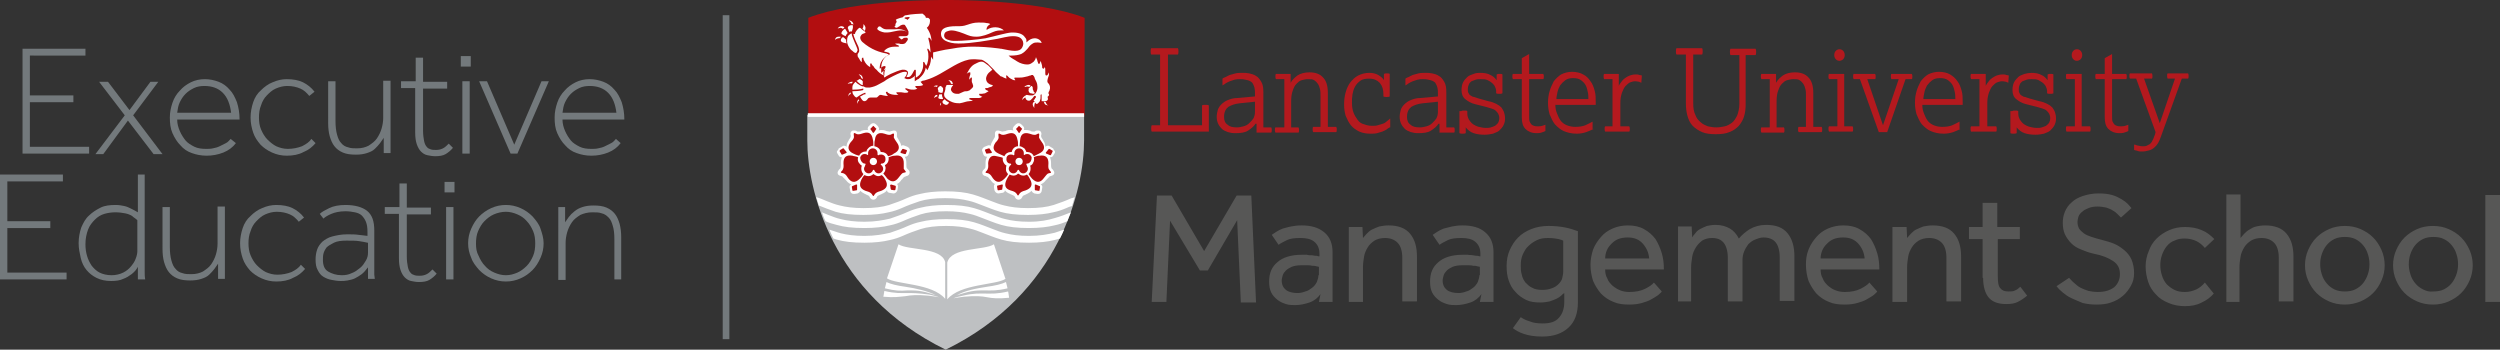 <?xml version="1.0" encoding="utf-8"?>
<!-- Generator: Adobe Illustrator 27.8.0, SVG Export Plug-In . SVG Version: 6.00 Build 0)  -->
<svg version="1.1" id="Layer_1" xmlns="http://www.w3.org/2000/svg" xmlns:xlink="http://www.w3.org/1999/xlink" x="0px" y="0px"
	 viewBox="0 0 476.9 66.7" style="enable-background:new 0 0 476.9 66.7;" xml:space="preserve">
<rect x="0" y="0" width="476.9" height="66.7" fill="#333333" stroke="none"/>
<style type="text/css">
	.st0{clip-path:url(#SVGID_00000060021019254627456310000013573806024396640955_);fill:none;stroke:#73797C;stroke-width:1.269;}
	.st1{clip-path:url(#SVGID_00000060021019254627456310000013573806024396640955_);fill:#BEC0C2;}
	.st2{clip-path:url(#SVGID_00000060021019254627456310000013573806024396640955_);fill:#B20E10;}
	.st3{clip-path:url(#SVGID_00000060021019254627456310000013573806024396640955_);fill:#FFFFFF;}
	.st4{fill:#FFFFFF;}
	.st5{clip-path:url(#SVGID_00000157267304038332035260000002924257687708140211_);fill:#B4191E;}
	.st6{clip-path:url(#SVGID_00000157267304038332035260000002924257687708140211_);fill:#575756;}
	.st7{fill:#73797C;}
</style>
<g>
	<defs>
		<rect id="SVGID_1_" x="-232.9" width="709.8" height="66.7"/>
	</defs>
	<clipPath id="SVGID_00000119102895219075251020000010257859214034656678_">
		<use xlink:href="#SVGID_1_"  style="overflow:visible;"/>
	</clipPath>
	
		<line style="clip-path:url(#SVGID_00000119102895219075251020000010257859214034656678_);fill:none;stroke:#73797C;stroke-width:1.269;" x1="138.5" y1="2.9" x2="138.5" y2="64.7"/>
	<path style="clip-path:url(#SVGID_00000119102895219075251020000010257859214034656678_);fill:#BEC0C2;" d="M206.8,21.9v4.9
		c0,9.1-4.5,29.2-26.4,39.9c-21.9-10.7-26.4-30.8-26.4-39.9v-4.9H206.8z"/>
	<path style="clip-path:url(#SVGID_00000119102895219075251020000010257859214034656678_);fill:#B20E10;" d="M180.5,0
		c0,0,17.2-0.2,26.4,3.4v18.6h-52.7V3.4C163.3-0.2,180.5,0,180.5,0"/>
	<path style="clip-path:url(#SVGID_00000119102895219075251020000010257859214034656678_);fill:#FFFFFF;" d="M159.9,5.4
		c-0.1,0-0.1,0-0.1,0c0,0,0.1-0.1,0.2-0.2c0.1-0.1,0.3-0.2,0.5-0.2c0.2,0,0.4,0.1,0.6,0.2c0,0-0.1,0-0.1,0.1
		c-0.1,0.1-0.1,0.1-0.2,0.2c-0.1-0.1-0.3-0.2-0.5-0.2C160,5.4,159.9,5.4,159.9,5.4 M160.4,7C160.2,7,160.1,7,160,7
		c-0.3,0-0.5,0.1-0.6,0.3c-0.1,0.1-0.1,0.2-0.1,0.3c0,0,0.1,0,0.1-0.1c0.2-0.1,0.4-0.2,0.5-0.2c0.1,0,0.2,0,0.2,0
		C160.3,7.2,160.4,7.1,160.4,7C160.4,7,160.4,7,160.4,7 M160.6,6.1C160.6,6.2,160.5,6.2,160.6,6.1L160.6,6.1L160.6,6.1L160.6,6.1
		L160.6,6.1c-0.1,0.1-0.1,0.2-0.1,0.2c0,0.1,0,0.1,0.1,0.2c0.1,0.1,0.4,0.3,0.7,0.4c0.1-0.2,0.2-0.4,0.4-0.6l-0.4-0.7l0,0l0,0l0,0
		l0,0c0,0-0.1-0.1-0.1-0.1c0,0-0.1,0-0.2,0.1C160.8,5.8,160.6,6,160.6,6.1 M161.9,18c-0.1,0.2-0.1,0.3-0.1,0.5v0c0,0,0,0,0-0.1
		c0.1-0.3,0.3-0.4,0.5-0.5c0-0.1-0.1-0.2-0.1-0.3C162.1,17.8,161.9,17.9,161.9,18 M162.6,9.7c0.3,0.3,0.5,0.4,0.6,0.4
		c0.1,0,0.1,0,0.2-0.1c0,0,0.1-0.1,0.1-0.2c0-0.1,0.1-0.2,0.1-0.2c0-0.2-0.1-0.3-0.1-0.4v0c0-0.1-0.8-1.8-1-2.5c0-0.1,0-0.2,0-0.3
		l0,0c0,0,0,0-0.1,0c-0.1,0-0.1,0-0.2,0.1c-0.5,0.3-0.6,0.7-0.6,1.2C161.5,8.4,162.1,9.4,162.6,9.7 M161.2,7.4
		C161.2,7.4,161.2,7.4,161.2,7.4c0-0.1-0.3-0.2-0.3-0.3c-0.1,0-0.2,0-0.3,0.1c-0.1,0.1-0.2,0.3-0.2,0.5c0,0.1,0,0.1,0.1,0.2
		c0,0.1,0.1,0.1,0.3,0.2c0.2,0.1,0.5,0.1,0.7,0.2c-0.1-0.3-0.1-0.5-0.1-0.8C161.2,7.5,161.2,7.5,161.2,7.4 M162.4,4.6
		C162.5,4.6,162.5,4.6,162.4,4.6c0.2,0,0.3,0,0.4,0.1c0-0.3-0.2-0.5-0.3-0.6c-0.2-0.1-0.3-0.2-0.5-0.2c0,0-0.1,0-0.1,0
		c0,0,0.1,0,0.1,0.1C162.3,4.2,162.4,4.4,162.4,4.6 M161.8,5.5c0,0.1,0.1,0.2,0.1,0.3c0,0,0.1,0.3,0.1,0.3c0,0,0,0,0,0c0,0,0,0,0,0
		c0.1-0.1,0.2-0.1,0.3-0.1c0.1,0,0.1,0,0.2,0c0-0.1,0.1-0.2,0.1-0.3c0-0.1,0.1-0.3,0.1-0.4c0-0.1,0-0.1,0-0.2c0-0.1,0-0.2,0-0.2
		c0-0.1-0.1-0.1-0.2-0.1c0,0-0.1,0-0.2,0c-0.2,0.1-0.4,0.1-0.5,0.3C161.7,5.3,161.7,5.4,161.8,5.5 M164.9,5.9
		c0.2-0.2,0.2-0.4,0.2-0.6c0-0.2-0.1-0.3-0.2-0.5c-0.1-0.1-0.1-0.1-0.2-0.2c0,0,0,0.1,0,0.1c0,0.1,0,0.2,0,0.2
		c0,0.3-0.1,0.5-0.2,0.5C164.7,5.6,164.8,5.7,164.9,5.9 M170.8,4.7L170.8,4.7c0-0.1,0.1-0.2,0.1-0.3c0.1-0.1,0.2-0.2,0.1-0.4
		c0-0.1-0.1-0.1-0.1-0.2c0,0,0-0.1,0.1-0.1c0.1,0,0.1-0.1,0.2-0.1c0.2-0.1,0.9-0.3,1-0.3c0.1-0.1,0.1-0.1,0.2-0.2
		c0.1-0.1,0.2-0.2,0.5-0.2c0.7-0.2,2.8-0.3,3-0.3c0.1,0,0.1,0,0.2,0.1c0.1,0.1,0.3,0.2,0.4,0.4c0.1,0.1,0.1,0.1,0.1,0.2
		c0,0,0,0.1,0,0.1l0,0l0,0c0,0,0,0,0.1,0c0,0,0.1,0,0.2,0c0.1,0,0.2,0,0.3,0.1c0.1,0.1,0.2,0.2,0.2,0.3c0,0.1,0,0.2,0,0.3
		c0,0.5-0.3,1-0.6,1.2l0,0l0,0c0.8,1.1,0.9,2.2,0.9,2.5c-0.1-0.1-0.2-0.4-0.2-0.4c0,0,0,0-0.1-0.1c0,0-0.1-0.1-0.1-0.1
		c0,0,0,0-0.1,0c0,0-0.1,0-0.1,0c0,0,0,0.1,0,0.1c0,0,0,0.1,0,0.1c0.3,1,0.4,2,0.4,2.6c0,0,0,0,0,0c-0.1-0.2-0.3-0.5-0.3-0.5
		c-0.1-0.1-0.1-0.2-0.2-0.2c0,0-0.1,0-0.1,0c0,0,0,0.1,0,0.1c0,0,0,0.1,0,0.1c0.2,0.5,0.2,0.9,0.2,1.3c0,0.5-0.1,1-0.2,1.3
		c-0.1,0.2-0.1,0.3-0.2,0.4c0,0,0,0,0,0.1c0,0-0.1-0.1-0.1-0.2c-0.1-0.1-0.2-0.3-0.2-0.4c0-0.1-0.1-0.1-0.1-0.1c0,0-0.1-0.1-0.1-0.1
		c0,0-0.1,0-0.1,0.1c0,0,0,0.1,0,0.1c0,0,0,0,0,0.1c0,0.1,0,0.2,0,0.3c0,0.9-0.4,1.5-0.7,1.9c-0.2,0.2-0.4,0.3-0.5,0.4
		c-0.1,0-0.1,0.1-0.2,0.1c0-0.2,0-1,0-1.3c0-0.1,0-0.1,0-0.1c0,0-0.1-0.1-0.1-0.1c0,0-0.1,0-0.1,0c0,0,0,0-0.1,0.1
		c-0.3,0.6-0.5,0.9-0.7,1.1c-0.2,0.2-0.4,0.2-0.6,0.2c-0.1,0-0.1,0-0.2,0c0-0.1,0.1-0.1,0.1-0.2c0.1-0.2,0.2-0.4,0.2-0.6
		c0-0.1,0-0.3-0.2-0.4c-0.1-0.1-0.3-0.2-0.6-0.2c-0.1,0-0.2,0-0.3,0c-0.6,0.1-1.5,0.5-2.2,0.8c-0.6,0.3-1.1,0.6-1.2,0.7
		c-0.1-0.3-0.2-0.6-0.2-0.8c0-0.4,0.1-0.6,0.2-0.8c0.1-0.1,0.1-0.2,0.2-0.2c0,0,0,0,0-0.1l0,0c0,0,0,0,0-0.1c0,0,0-0.1,0-0.1
		c0,0,0-0.1,0-0.1c0,0-0.1,0-0.1,0c-0.3,0-0.5,0.1-0.7,0.3c-0.1,0.1-0.2,0.2-0.3,0.2c0-1,0.4-1.6,0.8-2c0.4-0.4,0.8-0.6,0.9-0.6
		c0.1,0,0.1-0.1,0.2-0.1c0,0,0.1-0.1,0-0.1c0,0,0,0,0-0.1c0,0,0-0.1-0.1-0.1c-0.1,0-0.1-0.1-0.2-0.1c0,0-0.2,0-0.4-0.1
		c-0.1,0-0.2,0-0.3-0.1c0,0-0.1,0-0.1,0c0.6-0.8,1.6-0.9,2.1-0.9c0.1,0,0.2,0,0.3,0c0,0,0.1,0,0.1,0c0,0,0,0,0,0c0,0,0.1,0,0.1,0
		c0.1,0,0.1,0,0.2,0c0,0,0.1-0.1,0.1-0.1c0-0.1,0-0.1-0.1-0.1c0,0,0,0,0,0c0,0,0,0,0,0c0,0-0.1-0.1-0.4-0.2c-0.1,0-0.1-0.1-0.2-0.1
		c0,0,0,0,0-0.1l0,0c0,0,0.1,0,0.3,0c0.2,0,0.3,0,0.4,0c0.2,0.1,0.4,0.1,0.6,0.1c0.3,0,0.6-0.1,0.7-0.3c0.2-0.2,0.2-0.3,0.3-0.4
		c0-0.1,0.1-0.2,0.1-0.2c0-0.1-0.1-0.3-0.2-0.3c-0.1,0-0.2,0-0.3,0c-0.2,0-0.3,0-0.5,0.2c-0.1,0.1-0.2,0.1-0.2,0.1c0,0-0.1,0-0.1,0
		l0,0c0,0-0.3-0.3-0.3-0.3c-0.1,0-0.2-0.1-0.2-0.1c0,0,0,0,0-0.1l0,0c0,0,0,0,0,0c0.2-0.1,0.3-0.1,0.4-0.1c0.2,0,0.4,0,0.7,0
		c0.1,0,0.1,0,0.2,0c0.3,0,0.4-0.1,0.5-0.2c0.1-0.1,0.1-0.3,0.1-0.4c0-0.2,0-0.3,0-0.3c0,0-0.2-0.5-0.6-1.1
		c-0.1-0.2-0.2-0.2-0.4-0.2c-0.2,0-0.4,0.1-0.6,0.2c-0.1,0.1-0.2,0.2-0.3,0.2c-0.1,0.1-0.3,0.2-0.4,0.2c-0.1,0-0.3-0.1-0.4-0.2
		C170.9,4.9,170.8,4.8,170.8,4.7 M172.8,3.6c0.1,0,0.2,0.1,0.3,0.2c0,0,0,0,0,0l0,0c0,0,0.1-0.1,0.2-0.2c0,0,0.3-0.2,0.2-0.3
		c0-0.1-0.6,0-0.7,0c-0.1,0-0.1,0-0.2,0.1c0,0,0,0-0.1,0l0,0C172.6,3.6,172.8,3.6,172.8,3.6 M162.8,6.6c0.1,0.5,0.6,1.6,0.9,2.2
		c0.1,0.2,0.1,0.3,0.1,0.3c0,0,0.1,0.3,0.1,0.5c0,0.1,0,0.3-0.1,0.4c-0.1,0.2-0.2,0.3-0.2,0.3h0l0,0l0,0l0,0c0,0,0,0,0,0.1
		c0,0,0,0.1,0,0.2c0,0.1,0,0.2,0.1,0.3c0,0,0.1,0.2,0.2,0.3c0.1,0.2,0.2,0.4,0.3,0.5c0,0,0.1,0.1,0.1,0.1c0,0,0,0,0.1,0l0,0
		c0,0,0-0.1,0-0.2v0v0c0-0.1,0-0.3,0-0.4c0-0.1,0.1-0.2,0.2-0.2c0.1,0,0.1,0,0.1,0.1c0,0.1,0,0.2,0.1,0.4v0c0,0,0,0,0,0
		c0,0,0,0.1,0.1,0.1c0,0.1,0.1,0.3,0.2,0.4c0.2,0.3,0.5,0.6,0.9,0.8c0,0,0-0.1,0-0.1c0-0.2,0-0.3,0-0.4c0,0,0,0,0,0c0,0,0,0,0-0.1
		c0,0,0-0.1,0.1-0.1h0l0,0c0,0,0.1,0,0.1,0c0,0,0,0,0.1,0.1c0,0,0,0,0,0.1h0l0,0c0,0,0,0,0.1,0.1c0,0.1,0.1,0.1,0.2,0.2
		c0.1,0.2,0.3,0.5,0.6,0.7c0.4,0.5,1,1,1.5,1.1c0-0.1,0-0.3,0-0.4c0-0.3,0.1-0.5,0.2-0.8c-0.1,0-0.1,0.1-0.1,0.1l-0.7,0.6l0-0.9
		c0-0.9,0.3-1.7,0.9-2.2c0.2-0.2,0.4-0.3,0.6-0.5c-0.1,0-0.1,0-0.2,0c0,0-0.1,0-0.1,0l-0.2-0.1c-1.2-0.2-2.9-0.7-4.6-2.2
		c-0.2-0.2-0.4-0.5-0.4-0.8c0-0.2,0.1-0.4,0.2-0.5c0.1-0.2,0.4-0.3,0.7-0.4h0h0l0,0l0,0l0,0c0,0,0.1,0,0.1-0.1
		c0-0.1-0.1-0.2-0.3-0.3c-0.3-0.2-0.5-0.4-0.6-0.5c-0.1-0.1-0.2-0.1-0.2-0.1l0,0l0,0l0,0c0,0-0.1,0-0.2,0.1
		c-0.1,0.1-0.7,0.6-0.7,1.1C162.7,6.4,162.8,6.5,162.8,6.6 M164.6,15.7L164.6,15.7L164.6,15.7c0-0.1,0-0.2-0.1-0.3
		c-0.1-0.1-0.2-0.2-0.3-0.2c-0.1-0.1-0.1-0.1-0.1-0.1l0,0c0,0,0,0,0,0c0,0-0.1,0-0.1,0c0,0,0,0-0.1,0c0,0-0.1,0-0.1,0.1
		c-0.1,0.1-0.2,0.1-0.4,0.2c0,0,0,0.1,0.1,0.1c0.2,0.2,0.4,0.4,0.7,0.6c0.1,0.1,0.3,0.1,0.4,0.1c0-0.1,0-0.1,0-0.2
		C164.5,15.9,164.6,15.7,164.6,15.7L164.6,15.7z M162.5,15.6c-0.2,0-0.4,0.1-0.6,0.2c-0.1,0.1-0.1,0.1-0.2,0.2c0,0,0.1,0,0.1,0
		c0.1-0.1,0.3-0.1,0.4-0.1c0.1,0,0.2,0,0.3,0c0.1-0.1,0.1-0.2,0.2-0.3C162.6,15.6,162.6,15.6,162.5,15.6 M164.2,14.3
		c-0.2-0.1-0.3-0.1-0.4-0.1c0,0,0,0,0.1,0.1c0.3,0.2,0.4,0.5,0.4,0.6c0,0,0,0,0,0l0,0l0,0l0,0l0,0c0,0,0.2,0.1,0.3,0.2
		C164.6,14.7,164.4,14.4,164.2,14.3 M196.3,16.6L196.3,16.6c0.1,0,0.1-0.1,0.2-0.2c0,0,0.1-0.1,0.1-0.1c-0.2-0.1-0.3-0.1-0.4-0.1
		c-0.2,0-0.4,0.1-0.6,0.2c-0.1,0.1-0.1,0.1-0.2,0.2c0,0,0.1,0,0.1,0c0.1,0,0.3-0.1,0.4-0.1C196.1,16.5,196.2,16.5,196.3,16.6
		L196.3,16.6z M196.2,17.2c0,0.2,0.1,0.4,0.2,0.5c0.1,0.1,0.2,0.1,0.3,0.1c0.1,0,0.3,0.1,0.4,0.1c0.1,0,0.4-0.1,0.3-0.2
		c-0.1-0.1-0.1-0.1-0.2-0.2c0-0.1-0.1-0.2-0.1-0.3c-0.1-0.1-0.1-0.3-0.1-0.5c0,0,0-0.1-0.1-0.2c0-0.1-0.1-0.1-0.1-0.1
		c0,0-0.1,0-0.2,0.1c-0.2,0.3-0.3,0.3-0.4,0.4C196.3,17.1,196.2,17.1,196.2,17.2 M195.1,18.7c-0.1,0.2-0.1,0.4-0.1,0.5v0
		c0,0,0,0,0-0.1c0.2-0.3,0.5-0.5,0.6-0.5c0-0.1,0-0.1,0-0.2c0-0.1,0-0.1,0-0.2c0,0,0,0,0,0C195.4,18.4,195.2,18.5,195.1,18.7
		 M181.4,16c0.1,0,0.1,0,0.2,0c0,0,0.1,0,0.1,0h0h0c0,0,0.1,0,0.1,0c-0.1-0.3-0.2-0.5-0.4-0.6c-0.2-0.1-0.4-0.1-0.5-0.1
		c0,0-0.1,0-0.1,0c0,0,0.1,0,0.1,0C181.2,15.5,181.4,15.8,181.4,16L181.4,16L181.4,16z M197.3,19.4
		C197.3,19.3,197.3,19.3,197.3,19.4c-0.2,0.1-0.3,0.3-0.3,0.5c0,0.3,0.2,0.5,0.3,0.7c0,0,0-0.1,0-0.1c0-0.1,0-0.2,0-0.3
		c0-0.2,0.1-0.4,0.1-0.5l0,0l0.1-0.1c0,0,0,0,0,0C197.4,19.5,197.4,19.4,197.3,19.4 M199.5,19.5L199.5,19.5L199.5,19.5l-0.3-0.1h0h0
		c0,0-0.1,0-0.1,0c0.1,0.3,0.2,0.5,0.4,0.6c0.2,0.1,0.4,0.1,0.5,0.1c0,0,0,0,0,0c0,0-0.1,0-0.1,0C199.6,19.9,199.5,19.6,199.5,19.5
		 M163.8,18.9c-0.2,0.2-0.3,0.5-0.3,0.7c0,0.1,0,0.2,0,0.3c0,0,0-0.1,0-0.1c0.1-0.3,0.2-0.5,0.4-0.6c0-0.1-0.1-0.1-0.1-0.2
		C163.8,18.9,163.8,18.9,163.8,18.9 M178.7,16.3c-0.3,0-0.5,0.1-0.6,0.2c0,0,0.1,0,0.1,0c0,0,0.1,0,0.1,0c0.1,0,0.3,0,0.4,0.1
		c0.1-0.1,0.1-0.2,0.2-0.2C178.8,16.3,178.8,16.3,178.7,16.3 M179,17.5C179,17.5,179,17.6,179,17.5c0,0.1,0,0.1,0.1,0.1
		c0,0,0.1,0,0.3,0.1c0.1,0,0.1,0,0.2,0c0.1,0,0.2,0,0.2,0c0,0,0-0.1,0-0.1c0-0.1,0.1-0.2,0.1-0.3c0-0.1,0-0.2,0-0.3
		c0-0.1,0-0.1,0-0.2c-0.1-0.1-0.3-0.3-0.3-0.3c0,0-0.1-0.1-0.2-0.1c-0.1,0-0.1,0-0.2,0.1c-0.1,0.1-0.2,0.1-0.2,0.2
		c-0.1,0.1-0.1,0.1-0.1,0.2c0,0,0,0.1,0,0.1c0.1,0.2,0.1,0.3,0.1,0.4C179,17.4,179,17.5,179,17.5 M200.1,18c0-0.1-0.1-0.1-0.1-0.2
		c0-0.2,0.1-0.4,0.2-0.5c0,0,0,0,0-0.1c0.1-0.2,0.1-0.3,0.1-0.5c0-0.3-0.1-0.6-0.4-0.9c0,0-0.1-0.1-0.1-0.3c0-0.1,0-0.3,0.1-0.6
		c0.1-0.3,0.2-0.5,0.2-0.7c0-0.1,0-0.2-0.1-0.4c0,0.2-0.1,0.6-0.4,0.6c-0.2,0-0.2-0.3-0.2-0.4c0,0,0-0.1,0-0.1c0-0.1,0-0.3,0-0.4
		c0-0.3,0-0.5-0.1-0.8c0,0.2-0.1,0.3-0.2,0.4c0,0-0.1,0-0.1,0c-0.1,0-0.1,0-0.1-0.1c0,0-0.1-0.1-0.1-0.1c0-0.1,0-0.2,0-0.2
		c0,0,0-0.2-0.1-0.5c-0.1-0.2-0.1-0.5-0.2-0.6c0,0.1,0,0.2-0.1,0.3c0,0.1-0.1,0.3-0.2,0.3c-0.1,0-0.1-0.1-0.2-0.2
		c0-0.1,0-0.2-0.1-0.3c0-0.2-0.1-0.4-0.2-0.6c0-0.1-0.1-0.2-0.1-0.2c0,0,0,0,0,0.1c0,0.1-0.1,0.2-0.1,0.3c-0.1,0.2-0.3,0.5-0.5,0.6
		c-0.5,0.4-0.8,0.4-1.1,0.4c-0.5,0-1.3-0.2-1.9-0.6c-0.4-0.3-1.1-0.6-1.5-1l-0.1-0.1l0.1,0c0.1,0,0.3,0,0.4,0c0.7,0,1.4-0.1,1.9-0.3
		c0.6-0.3,0.9-0.7,1.2-1c0.3-0.4,0.5-0.7,1-1c0.3-0.2,0.6-0.2,0.9-0.2c0.4,0,0.7,0.1,0.8,0.1c-0.1-0.5-0.7-0.9-1.3-0.9
		c-0.5,0-1,0.2-1.5,0.7l-0.1,0.1l0-0.1l0,0c0,0,0,0,0-0.1c0,0,0-0.1,0-0.2c0-0.2-0.1-0.4-0.3-0.6c-0.3-0.5-1-0.9-2.3-0.9
		c-0.1,0-0.2,0-0.3,0c-1.1,0.1-3.1,0.7-4.9,1.1c-1.8,0.3-4.5,0.5-5.6,0.5c-0.4,0-0.9,0-1.2-0.1c-0.4-0.1-0.7-0.2-0.9-0.4
		c-0.1-0.1-0.2-0.3-0.2-0.5c0-0.4,0.2-0.7,0.5-0.8c0.3-0.1,0.6-0.2,0.9-0.2c0.9,0,2.1,0.5,3.1,0.9c0.7,0.3,1.4,0.3,1.7,0.3
		c1,0,2.3-0.5,2.9-0.8c0.5-0.2,0.9-0.4,1.7-0.4c0.2,0,0.4,0,0.6,0c-0.3-0.3-0.9-0.6-1.6-0.6c-0.5,0-1.1,0.1-1.7,0.5l0,0l0,0
		c0-0.1,0-0.1,0-0.2c0-0.2,0.1-0.3,0.2-0.5c0.1-0.1,0.3-0.3,0.5-0.4c-0.1-0.1-0.4-0.2-0.7-0.2c-0.4-0.1-0.8-0.1-1.4-0.1
		c-0.1,0-0.1,0-0.2,0c-0.8,0-1.4,0.2-2,0.4C184.3,4.8,183.8,5,183,5c-0.1,0-0.1,0-0.2,0c-0.2,0-0.3,0-0.5,0c-0.8,0-1.5,0.1-2,0.3
		s-0.8,0.6-0.8,1.2c0,0.5,0.3,1,0.9,1.3c0.6,0.3,1.4,0.5,2.4,0.5c0,0,0,0,0.1,0c2.5,0,5.6-0.6,7.4-0.9c0.6-0.1,1.9-0.5,3-0.5
		c0.5,0,1,0.1,1.3,0.3c0.3,0.2,0.6,0.6,0.6,1.1c0,0.3-0.1,0.6-0.3,0.9c-0.2,0.3-0.6,0.5-1.3,0.5c-0.7,0-1.6-0.2-2.6-0.4l-0.1,0
		c-0.2,0-0.4-0.1-0.7-0.1c-1.5-0.2-3.4-0.3-4.5-0.3c-0.1,0-0.2,0-0.3,0c-0.8,0-2.4,0.1-3.9,0.4c-1.6,0.2-3,0.6-3.5,0.7V10l0,1.4
		l-0.4-0.6c0,0,0,0.1,0,0.1c0,0.6-0.1,1.1-0.2,1.4c-0.1,0.2-0.1,0.3-0.2,0.4c0,0,0,0.1,0,0.1l-0.3,0.6l-0.3-0.5
		c-0.1,0.6-0.4,1.2-0.8,1.6c-0.1,0.1-0.3,0.3-0.5,0.5c0,0,0,0,0,0c-0.1,0.1-0.1,0.1-0.2,0.1l-0.6,0.4v-1.1c-0.1,0.2-0.2,0.3-0.4,0.4
		c-0.3,0.2-0.5,0.3-0.8,0.3c-0.1,0-0.2,0-0.3,0l-0.5-0.2l0.3-0.4c0,0,0.1-0.1,0.1-0.2c0.1-0.2,0.1-0.3,0.1-0.4c0,0,0-0.1,0-0.1
		c0,0-0.1-0.1-0.3-0.1c-0.1,0-0.1,0-0.2,0c-0.3,0-0.9,0.2-2.1,0.8c-0.6,0.3-1.2,0.6-1.7,1c-0.4,0.2-0.7,0.4-1.1,0.6
		c-0.5,0.3-1.1,0.5-1.7,0.6c-0.2,0-0.3,0-0.5,0c-0.3,0-0.5-0.1-0.6-0.2c-0.3,0-0.5-0.1-0.7-0.2c-0.2-0.1-0.4-0.3-0.6-0.4
		c-0.1-0.1-0.2-0.2-0.3-0.3c-0.3,0.3-0.6,0.6-0.6,1c0,0.1,0,0.2,0,0.3c0,0.1,0,0.1,0,0.2h0.2c1.2,0,1.8-0.2,1.8-0.2l0,0
		c0.1,0,0.1,0,0.1,0.1l0,0c0,0.1,0,0.1-0.1,0.2c0,0-0.7,0.2-1.9,0.2c0,0-0.1,0-0.1,0c0,0.3,0.1,0.6,0.3,0.8c0.2,0.3,0.4,0.4,0.5,0.4
		c0,0,0,0,0,0c0.9-0.7,1.6-0.9,1.6-0.9c0,0,0,0,0,0c0.1,0,0.1,0,0.1,0.1c0,0,0,0,0,0.1c0,0.1,0,0.1-0.1,0.1l0,0c0,0-0.1,0-0.1,0
		c-0.1,0-0.3,0.1-0.4,0.2c-0.1,0.1-0.3,0.1-0.4,0.2c0,0,0,0,0,0c0,0,0,0.1,0,0.1c0.1,0.2,0.3,0.5,0.4,0.6c0.1,0.1,0.2,0.2,0.4,0.2
		c0.2,0,0.4-0.1,0.6-0.4c0.1-0.2,0.3-0.3,0.7-0.3l0.9,0l0,0c0,0,0,0,0,0c0,0,0.1,0,0.1,0c0.1,0,0.2-0.1,0.3-0.2
		c0.1-0.1,0.1-0.1,0.2-0.2c0.1,0,0.1-0.1,0.2-0.1c0.1,0,0.3,0,0.6,0.1c0.4,0.1,0.7,0.1,0.8,0.1c0.1,0,0.1,0,0.1,0
		c0,0-0.1-0.1-0.1-0.1c-0.1-0.1-0.2-0.2-0.2-0.3c0-0.1-0.1-0.1-0.1-0.2c0,0,0-0.1,0-0.1c0.1-0.1,0.1-0.1,0.2-0.1
		c0.1,0,0.1,0,0.1,0.1c0,0,0.1,0.1,0.1,0.1c0.4,0.3,1,0.4,1.6,0.4c0.2,0,0.3,0,0.4,0c-0.1-0.1-0.2-0.1-0.3-0.2
		c0-0.1-0.1-0.1-0.1-0.2c0,0,0-0.1,0-0.1c0,0,0.1,0,0.2,0c0.2,0,0.4,0,0.4,0c0,0,0,0,0.1,0s0.1,0,0.2,0c0.2,0,0.5,0.1,0.7,0.1
		c0.3,0,0.6,0,0.7-0.2c-0.3-0.3-0.5-0.4-0.5-0.4c0,0-0.1-0.1-0.1-0.1c0,0,0-0.1,0-0.1c0,0,0.1-0.1,0.1-0.1c0.1,0,0.2,0.1,0.2,0.1
		c0,0,0,0,0.1,0c0.1,0,0.2,0.1,0.3,0.1c0.3,0.1,0.6,0.1,0.9,0.1c0.3,0,0.5-0.1,0.7-0.2c-0.2-0.1-0.3-0.2-0.3-0.2c0,0,0-0.1-0.1-0.1
		c0,0,0-0.1,0-0.1c0,0,0.1-0.1,0.1-0.1c0,0,0.1,0,0.1,0c0,0,0,0,0.1,0c0.1,0,0.2,0,0.3,0c0.5,0,0.8-0.1,0.9-0.2l-0.5-0.6
		c0.1,0,0.2-0.1,0.2-0.1c0.1,0,0.1-0.1,0.2-0.1c0.2,0,0.5-0.1,0.8-0.2c0.7-0.2,1.6-0.6,2.5-1.1c1.8-1,3.6-2.3,5.4-2.7
		c0.4-0.1,0.9-0.1,1.3-0.1c0.5,0,0.9,0.1,1.3,0.1c0.3,0.1,0.7,0.4,1.1,0.7c0.4,0.4,0.8,0.8,1.2,1.2c0.4,0.5,0.8,0.8,0.9,0.9
		c0,0,0.1,0.1,0.1,0.1c0,0,0.1,0,0.1,0.1c0.1,0.1,0.2,0.2,0.4,0.2c0.3,0.2,0.6,0.3,0.9,0.4c0-0.1-0.2-0.8,0.1-0.6
		c0.1,0.1,0.2,0.2,0.3,0.3c0.1,0.1,0.2,0.2,0.4,0.3c0.2,0.1,0.5,0.3,0.7,0.3c0.1,0,0.1,0,0.2,0c-0.1-0.2-0.2-0.3-0.2-0.3
		c0,0,0,0,0-0.1c0,0,0-0.1,0.1-0.1c0.1,0,0.1,0,0.2,0c0,0,0.1,0,0.1,0c0.1,0,0.2,0,0.4,0c0.3,0,0.7,0,1.1-0.1
		c0.5-0.1,0.9-0.2,1.1-0.3c0.1,0,0.1,0,0.1,0c0,0,0.1-0.1,0.3-0.1c0.1,0,0.2,0,0.2,0.1c0.1,0.1,0.2,0.2,0.2,0.3
		c0.1,0.1,0.1,0.2,0.1,0.3c0.2,0.4,0.5,0.8,0.5,1.5c0,0.1,0,0.2,0,0.3c0,0.2-0.1,0.6-0.3,0.9c-0.3,0.5-0.7,0.5-0.7,0.5
		c0,0-0.1,0-0.2,0c-0.1,0-0.1,0-0.2,0c-0.2,0-0.5-0.1-0.6-0.1c-0.1,0-0.1,0-0.1,0c-0.2,0.1-0.2,0.2-0.2,0.4c0,0.2,0.1,0.3,0.1,0.4
		l0,0c0,0,0,0,0,0c0,0,0,0.1,0.1,0.1c0.1,0.1,0.2,0.2,0.4,0.2c0,0,0,0,0.1,0c0.2,0,0.3-0.1,0.4-0.2c0.1-0.1,0.2-0.2,0.3-0.3l0,0
		l0.3-0.4c0,0,0,0,0,0c0,0,0.1,0,0.1,0c0,0,0.1,0,0.1,0c0.1,0,0.1,0.1,0.1,0.1c0,0,0,0.1,0,0.1c0,0,0,0,0,0.1c0,0,0,0-0.1,0.1
		c0,0-0.1,0.1-0.1,0.2c-0.1,0.1-0.2,0.2-0.2,0.2l0,0c0,0,0,0,0,0.1c0,0,0,0.1,0.1,0.1c0.1,0.1,0.2,0.2,0.2,0.3
		c0.1,0.1,0.1,0.2,0.2,0.2c0.2,0.1,0.4-0.2,0.5-0.3c0.1-0.1,0.2-0.2,0.2-0.4c0.1-0.2,0.1-0.4,0.1-0.6c0-0.1,0-0.2,0-0.2
		c0-0.1,0-0.1,0-0.1c0,0,0,0,0,0c0,0,0-0.1,0-0.1c0,0,0.1-0.1,0.1-0.1l0,0c0.1,0,0.1,0,0.1,0.1c0,0,0,0.1,0,0.1v0.2
		c0,0.1,0,0.3,0,0.4c0,0.2,0,0.3,0,0.4c0,0,0,0,0,0.1c0,0,0,0,0,0c0,0,0,0,0,0c0,0,0.1,0,0.1,0c0,0,0.7,0,0.7,0h0c0,0,0.1,0,0.2-0.1
		c0.1-0.1,0.2-0.1,0.2-0.3c0,0,0-0.1,0-0.1c0-0.2,0-0.2-0.1-0.3C200.2,18.2,200.1,18.1,200.1,18 M189.2,16.2c-0.1,0-0.3-0.1-0.5-0.2
		c-0.4-0.2-0.6-0.6-0.6-1c0-0.3,0.2-0.8,0.5-1.1c0.2-0.2,0.5-0.4,0.7-0.6c0,0-0.8-0.9-0.9-0.9c-0.3-0.2-0.6-0.5-0.9-0.6
		c-0.4-0.1-0.7,0-1.1,0.2c-0.2,0.1-0.4,0.2-0.6,0.3c-0.8,0.5-1.2,1.5-1.4,1.8c0,0,0.1-0.1,0.1-0.1c0.1-0.1,0.3-0.2,0.4-0.2
		c0,0,0.1,0,0.1,0c0.1,0,0.1,0,0.1,0.1c0,0,0,0.1,0,0.1c0,0.1,0,0.1,0,0.1c0,0,0,0,0,0.1c0,0.1-0.1,0.2-0.1,0.3
		c-0.1,0.2-0.1,0.5-0.1,0.7c0.2-0.2,0.3-0.4,0.3-0.4c0,0,0,0,0,0c0,0,0.1,0,0.1,0c0,0,0.1,0,0.1,0c0,0,0,0,0,0.1c0,0,0,0.1,0,0.1
		c0,0.3-0.1,0.6,0.1,0.9c0.1,0.3,0.2,0.5,0.1,0.7c-0.1,0.2-0.4,0.4-0.6,0.6c-0.1,0.1-0.3,0.1-0.5,0.2c-0.2,0-0.5,0-0.7,0.1
		c-0.3,0.1-0.6,0.3-0.9,0.4c-0.1,0-0.2,0-0.3,0c-0.4,0-0.8-0.1-1-0.4c-0.1-0.1-0.2-0.3-0.2-0.4c0-0.4,0.3-0.7,0.4-0.8l0,0
		c0,0,0,0,0-0.1l0,0c0,0,0,0-0.1,0c0,0-0.1,0-0.1,0c-0.3,0-0.8,0-0.8,0c0,0-0.2,0-0.3,0.1l0,0c0,0,0,0,0,0.1c0,0.1-0.1,0.1-0.1,0.2
		c-0.1,0.1,0,0.3-0.1,0.6c0,0.2-0.2,0.5-0.2,0.7c0,0,0,0.1,0,0.1c0,0.3,0.1,0.5,0.2,0.6c0.3,0.4,0.9,0.7,1.4,0.9
		c0.5,0.2,1.1,0.2,1.3,0.2c0,0,0.1,0,0.1,0c0.1,0,0.9-0.2,1.2-0.3c0.3-0.1,1-0.1,1.3-0.2c0,0-0.5-0.2-0.5-0.2c0,0,0,0-0.1,0
		c0,0-0.1-0.1-0.1-0.1c0,0,0,0,0-0.1c0,0,0.1-0.1,0.1-0.1c0,0,0.1,0,0.1,0c0,0,0.1,0,0.1,0c0,0,0.1,0,0.3,0c0.2,0,0.4,0,0.7,0
		c0.2,0,0.4,0,0.5,0c0.4,0,0.6-0.2,0.7-0.3c0,0,0,0-0.1,0c-0.1,0-0.2,0-0.2-0.1c-0.1,0-0.2-0.1-0.2-0.1c0,0-0.1,0-0.1-0.1
		c0,0,0-0.1,0-0.1v0c0,0,0-0.1,0-0.1c0,0,0.1,0,0.1,0c0,0,0.1,0,0.1,0c0,0,0.1,0,0.3,0c0.2,0,0.4-0.1,0.6-0.1
		c0.2-0.1,0.5-0.3,0.7-0.4c0,0-0.1,0-0.2-0.1c-0.1-0.1-0.3-0.1-0.4-0.2c0,0,0,0,0-0.1c0,0-0.1-0.1-0.1-0.1l0,0c0,0,0,0,0.1-0.1
		c0,0,0,0,0.1,0c0.1,0,0.1,0,0.1,0c0,0,0,0,0.1,0c0.1,0,0.2,0,0.3-0.1c0.2-0.1,0.5-0.1,0.6-0.2c0.1-0.1,0.2-0.1,0.2-0.2c0,0,0,0,0,0
		C189.3,16.2,189.2,16.2,189.2,16.2 M178.3,18.4c-0.1,0.1-0.1,0.2-0.1,0.3c0,0,0,0,0.1-0.1c0.2-0.1,0.3-0.2,0.5-0.2
		c0-0.1,0-0.1,0-0.2l0,0v0c0,0,0-0.1,0-0.1C178.5,18.1,178.4,18.2,178.3,18.4 M180,19.1c0,0-0.1,0.1-0.1,0.1c0,0,0,0-0.1,0.1
		c0,0,0,0.1,0,0.1c0,0,0,0.1,0,0.1c0,0.1,0,0.1,0.1,0.2c0.1,0.1,0.1,0.2,0.3,0.2c0.1,0.1,0.2,0.1,0.3,0.1c0.2,0,0.3-0.1,0.4-0.2
		c0.1-0.1,0.1-0.2,0.1-0.3c-0.3-0.1-0.6-0.3-0.8-0.6C180.1,19.1,180,19.1,180,19.1 M179.9,18.8c-0.1-0.2-0.2-0.4-0.2-0.7
		c0,0,0-0.1,0-0.1v0c-0.1,0-0.2,0-0.3,0c0,0,0,0,0,0h0c0,0-0.1,0-0.1,0c0,0-0.1,0-0.1,0c0,0-0.1,0.1-0.1,0.3c0,0.1-0.1,0.2-0.1,0.3
		c0,0.1,0,0.1,0,0.1c0,0,0.1,0.1,0.1,0.1c0.2,0.1,0.4,0.1,0.6,0.1h0c0,0,0.1,0,0.1,0C179.9,18.9,179.9,18.8,179.9,18.8 M179.5,19.6
		c-0.2,0.2-0.2,0.5-0.2,0.7v0c0,0,0,0,0-0.1c0.1-0.1,0.1-0.2,0.2-0.3C179.5,19.8,179.5,19.8,179.5,19.6
		C179.5,19.7,179.5,19.6,179.5,19.6 M167.5,5.7c0.2,0.2,0.5,0.3,0.8,0.4c0.3,0.1,0.5,0.1,0.8,0.1c0.5,0,1-0.1,1.4-0.2
		c0.5-0.1,0.9-0.2,1.4-0.2c0.5,0,0.9,0.1,1.3,0.4c-0.4-0.3-0.8-0.5-1.3-0.6c-0.5-0.1-1,0-1.4,0c-0.5,0-0.9,0-1.4,0
		c-0.4,0-0.8-0.2-1.1-0.5l0,0c-0.2-0.1-0.4-0.1-0.5,0.1C167.3,5.4,167.3,5.6,167.5,5.7L167.5,5.7z"/>
	<path style="clip-path:url(#SVGID_00000119102895219075251020000010257859214034656678_);fill:#FFFFFF;" d="M168.8,55
		c0.1-0.4,0.2-0.8,0.3-1.2v0c0.8,0.4,2.1,0.7,3.6,0.9c2,0.3,4.3,0.8,6,1.7c-0.4-0.2-0.9-0.3-1.5-0.5c-2.1-0.6-3.2-0.5-4.2-0.5
		C171.8,55.5,170.8,55.5,168.8,55 M192.3,55.6c-2.1,0.5-3.2,0.4-4.3,0.4c-1.1,0-2.2-0.1-4.3,0.4c-0.8,0.2-1.4,0.3-1.8,0.5
		c0.5-0.1,1.2-0.2,2-0.3c2.2-0.2,3.4-0.1,4.4,0.1c1,0.2,2.1,0.3,4.2,0.1C192.4,56.3,192.4,55.9,192.3,55.6 M182.4,56.4
		c0.4-0.2,0.9-0.3,1.5-0.5c2.1-0.6,3.2-0.5,4.2-0.5c1,0,2,0.1,4.1-0.4c-0.1-0.4-0.2-0.8-0.3-1.2c0,0,0,0,0,0
		c-0.8,0.4-2.1,0.7-3.6,0.9C186.4,55,184,55.4,182.4,56.4 M173,55.9c-1.1,0-2.2,0.1-4.3-0.4c-0.1,0.4-0.1,0.8-0.2,1.1
		c2.1,0.2,3.1,0,4.2-0.1c1.1-0.2,2.2-0.3,4.4-0.1c0.9,0.1,1.5,0.2,2,0.3c-0.5-0.2-1-0.3-1.8-0.5C175.1,55.9,174.1,55.9,173,55.9
		 M171.4,46.6l-2.2,6.5c1.8,1.2,8.6,0.9,11.1,3.9v-7C179.6,47.1,173.2,47.8,171.4,46.6 M189.6,46.6c-1.8,1.2-8.2,0.5-8.9,3.5v7
		c2.5-3,9.3-2.7,11.1-3.9L189.6,46.6z"/>
	<path style="clip-path:url(#SVGID_00000119102895219075251020000010257859214034656678_);fill:#FFFFFF;" d="M159.7,29.2l0.3,0.5
		c0.1,0.2,0.3,0.3,0.6,0.3h0c-0.1,0.3-0.2,0.6-0.2,1.1c0,0.1,0,0.2,0,0.3c0,0.2,0,0.5-0.1,0.7c0,0.1-0.1,0.1-0.2,0.2
		c-0.1,0.2-0.4,0.4-0.3,0.8l0,0c0.1,0.4,0.5,0.4,0.7,0.5c0.1,0,0.2,0,0.2,0.1c0.1,0.1,0.3,0.3,0.5,0.5c0.1,0.1,0.1,0.1,0.2,0.2
		c0.3,0.4,0.6,0.6,1,0.8c-0.3,0.1-0.4,0.4-0.3,0.7l0.1,0.6c0.1,0.3,0.3,0.5,0.7,0.5c0,0,0.1,0,0.1,0l0.6-0.1
		c0.2-0.1,0.4-0.2,0.5-0.5c0.2,0.2,0.5,0.4,0.9,0.6c0.1,0,0.2,0.1,0.2,0.1c0.2,0.1,0.5,0.2,0.6,0.3c0,0.1,0.1,0.1,0.1,0.2
		c0.1,0.2,0.3,0.5,0.7,0.5h0l0,0v0c0.4,0,0.6-0.3,0.7-0.5c0-0.1,0.1-0.2,0.1-0.2c0.1-0.1,0.4-0.2,0.6-0.3c0.1,0,0.2-0.1,0.2-0.1
		c0.5-0.2,0.8-0.4,1-0.7c0,0.1,0.1,0.2,0.1,0.3c0.1,0.1,0.3,0.2,0.5,0.2l0.6,0.1c0,0,0,0,0.1,0c0.3,0,0.6-0.3,0.7-0.6l0.1-0.6
		c0-0.2,0-0.4-0.1-0.5c0,0-0.1-0.1-0.1-0.1c0.3-0.1,0.6-0.4,0.8-0.7c0-0.1,0.1-0.1,0.2-0.2c0.1-0.2,0.3-0.4,0.5-0.5
		c0.1,0,0.2,0,0.2-0.1c0.2,0,0.6-0.1,0.7-0.5l0,0l0,0l0,0c0.1-0.4-0.1-0.6-0.3-0.8c-0.1-0.1-0.1-0.1-0.2-0.2
		c-0.1-0.1-0.1-0.5-0.1-0.7c0-0.1,0-0.2,0-0.3c0-0.5-0.1-0.9-0.3-1.2c0,0,0.1,0,0.1,0c0.3,0,0.5-0.2,0.6-0.4l0.2-0.6
		c0.1-0.2,0.1-0.3,0-0.5c-0.1-0.2-0.2-0.3-0.4-0.4l-0.5-0.2c-0.1,0-0.2-0.1-0.3-0.1c-0.2,0-0.3,0.1-0.4,0.1c0-0.3-0.2-0.7-0.4-1
		c0-0.1-0.1-0.1-0.1-0.2c-0.1-0.2-0.3-0.4-0.3-0.6c0-0.1,0-0.2,0-0.2c0-0.2,0.1-0.6-0.2-0.8l0,0.1h0l0-0.1c-0.1-0.1-0.2-0.1-0.4-0.1
		c-0.2,0-0.3,0.1-0.5,0.1c-0.1,0-0.2,0.1-0.2,0.1c0,0,0,0-0.1,0c-0.2,0-0.4-0.1-0.6-0.1c-0.1,0-0.2-0.1-0.2-0.1
		c-0.3-0.1-0.5-0.1-0.8-0.1c-0.1,0-0.3,0-0.5,0.1c0-0.1,0.1-0.2,0.1-0.3c0-0.2-0.1-0.3-0.2-0.5l-0.4-0.4c-0.1-0.1-0.3-0.2-0.5-0.2
		c-0.2,0-0.4,0.1-0.5,0.2l-0.4,0.4c-0.2,0.2-0.2,0.5-0.1,0.7c-0.1,0-0.2,0-0.3,0c-0.2,0-0.5,0-0.8,0.1c-0.1,0-0.2,0-0.2,0.1
		c-0.2,0.1-0.4,0.1-0.6,0.1c0,0-0.1,0-0.1,0c-0.1,0-0.2-0.1-0.2-0.1c-0.1-0.1-0.3-0.1-0.5-0.1c-0.1,0-0.3,0-0.4,0.1l0,0h0
		c-0.3,0.2-0.3,0.6-0.2,0.8c0,0.1,0,0.2,0,0.2c0,0.2-0.2,0.4-0.3,0.6c-0.1,0.1-0.1,0.1-0.1,0.2c-0.3,0.4-0.4,0.8-0.4,1.2
		c-0.1-0.1-0.3-0.2-0.5-0.2c-0.1,0-0.2,0-0.3,0.1l-0.5,0.3c-0.2,0.1-0.3,0.2-0.3,0.4C159.6,28.8,159.6,29,159.7,29.2"/>
	<path style="clip-path:url(#SVGID_00000119102895219075251020000010257859214034656678_);fill:#FFFFFF;" d="M166.6,27.9
		c0.7,0,1.2,0.5,1.4,1.1c0.1,0,0.1,0,0.2,0c0.6,0,1.1,0.4,1.3,1c0.2,0.6-0.1,1.3-0.6,1.6c0.1,0.3,0.2,0.5,0.1,0.8
		c-0.1,0.4-0.3,0.7-0.6,0.9c-0.2,0.2-0.5,0.3-0.8,0.3c-0.3,0-0.7-0.1-0.9-0.4c-0.3,0.2-0.6,0.4-1,0.4c-0.3,0-0.6-0.1-0.8-0.3
		c-0.5-0.4-0.7-1.1-0.4-1.7c-0.2-0.1-0.4-0.3-0.6-0.6c-0.2-0.3-0.2-0.7-0.1-1.1c0.2-0.6,0.7-1,1.3-1c0.1,0,0.1,0,0.2,0
		c0-0.3,0.2-0.5,0.4-0.7C165.9,28,166.2,27.9,166.6,27.9"/>
	<path style="clip-path:url(#SVGID_00000119102895219075251020000010257859214034656678_);fill:#B20E10;" d="M166.8,27.9
		c0.6,0.1,1.1,0.5,1.2,1.1c0.1,0,0.1,0,0.2,0c0.5,0,1,0.3,1.2,0.8c0.5-0.1,0.9-0.3,1.1-0.5c1.1-0.5,1.2-1.3,0.6-2.1
		c-0.2-0.3-0.5-0.7-0.6-1c0-0.3,0.1-0.6,0-0.7h0c-0.1-0.1-0.4,0.1-0.6,0.2c-0.4,0.1-0.9-0.1-1.2-0.2c-1-0.3-1.7,0-1.8,1.2
		C166.8,26.9,166.8,27.4,166.8,27.9 M166.5,25.3c0.1,0.1,0.2,0,0.2,0l0.4-0.6c0.1-0.1,0.1-0.2,0-0.2l-0.4-0.4
		c-0.1-0.1-0.2-0.1-0.2,0l-0.4,0.4c-0.1,0.1-0.1,0.2,0,0.2L166.5,25.3z M162.8,29.3c0.2,0.1,0.6,0.3,1.1,0.4
		c0.2-0.5,0.7-0.8,1.2-0.8c0.1,0,0.1,0,0.2,0c0-0.3,0.2-0.5,0.4-0.7c0.2-0.2,0.5-0.4,0.9-0.4c0-0.5,0-0.9-0.1-1.2
		c-0.2-1.2-0.8-1.5-1.8-1.2c-0.3,0.1-0.8,0.3-1.2,0.2c-0.3-0.1-0.5-0.3-0.6-0.2c-0.1,0.1,0,0.4,0,0.7c0,0.4-0.4,0.8-0.6,1
		C161.6,28,161.7,28.8,162.8,29.3 M160.2,28.9l0.3,0.5c0,0.1,0.1,0.1,0.2,0.1l0.7-0.3c0.1,0,0.1-0.1,0.1-0.2l-0.5-0.6
		c0-0.1-0.1-0.1-0.2-0.1l-0.5,0.3C160.2,28.7,160.1,28.8,160.2,28.9 M171.9,29.2l0.7,0.2c0.1,0,0.2,0,0.2-0.1l0.2-0.5
		c0-0.1,0-0.2-0.1-0.2l-0.6-0.2c-0.1,0-0.2,0-0.2,0.1l-0.4,0.6C171.8,29,171.8,29.1,171.9,29.2 M163.5,35.3c0-0.1-0.1-0.1-0.2-0.1
		l-0.7,0.3c-0.1,0-0.1,0.1-0.1,0.2l0.1,0.6c0,0.1,0.1,0.1,0.2,0.1l0.6-0.1c0.1,0,0.1-0.1,0.1-0.2L163.5,35.3z M172.4,31.1
		c0-1-0.5-1.6-1.7-1.4c-0.3,0-0.7,0.1-1.2,0.3c0.1,0.6-0.1,1.2-0.7,1.5c0.1,0.3,0.2,0.5,0.1,0.8c0,0.3-0.2,0.6-0.4,0.8
		c0.3,0.4,0.6,0.7,0.7,0.9c0.9,0.9,1.6,0.7,2.2-0.1c0.2-0.2,0.5-0.7,0.8-0.9c0.3-0.1,0.6-0.1,0.6-0.2c0-0.1-0.2-0.3-0.4-0.6
		C172.4,31.9,172.4,31.4,172.4,31.1 M164.4,31.6c-0.2-0.1-0.4-0.3-0.6-0.6c-0.2-0.3-0.2-0.7-0.1-1c-0.4-0.2-0.9-0.2-1.1-0.3
		c-1.2-0.2-1.7,0.3-1.7,1.4c0,0.3,0.1,0.8-0.1,1.2c-0.1,0.3-0.4,0.4-0.4,0.6c0,0.1,0.4,0.1,0.6,0.2c0.4,0.2,0.6,0.6,0.8,0.9
		c0.6,0.8,1.3,1,2.2,0.1c0.2-0.2,0.5-0.5,0.7-0.9C164.3,32.8,164.2,32.1,164.4,31.6 M170.7,35.4l-0.7-0.2c-0.1,0-0.2,0.1-0.2,0.1
		l0.1,0.7c0,0.1,0.1,0.2,0.1,0.2l0.6,0.1c0.1,0,0.2-0.1,0.2-0.1l0.1-0.6C170.8,35.4,170.8,35.4,170.7,35.4 M168.9,34.3
		c0.6,1.1,0.2,1.7-0.8,2.1c-0.3,0.1-0.8,0.2-1.1,0.5c-0.2,0.2-0.3,0.5-0.4,0.5c-0.1,0-0.2-0.3-0.4-0.5c-0.3-0.3-0.8-0.4-1.1-0.5
		c-1-0.4-1.3-1-0.8-2.1c0.1-0.2,0.3-0.6,0.6-0.9c0.2,0.1,0.5,0.2,0.7,0.2c0.4,0,0.7-0.1,1-0.4c0.3,0.2,0.6,0.4,0.9,0.4
		c0.3,0,0.5-0.1,0.7-0.2C168.6,33.7,168.8,34.1,168.9,34.3"/>
	<path style="clip-path:url(#SVGID_00000119102895219075251020000010257859214034656678_);fill:#B20E10;" d="M164.8,31.2
		c0.1,0,0.2,0,0.2,0c0,0,0,0,0,0c0,0,0.1,0,0.1,0.1c0,0.1,0,0.1,0,0.2c-0.1,0-0.1,0.1-0.1,0.2c-0.3,0.4-0.2,0.9,0.2,1.2
		c0.4,0.3,0.9,0.2,1.2-0.2c0-0.1,0.1-0.1,0.1-0.2h0c0,0,0-0.1,0.1-0.1c0.1,0,0.2,0,0.2,0.1h0c0,0.1,0.1,0.1,0.1,0.2
		c0.3,0.4,0.8,0.5,1.2,0.2c0.4-0.3,0.5-0.8,0.2-1.2c0-0.1-0.1-0.1-0.2-0.2l0,0c0,0-0.1-0.1-0.1-0.1c0-0.1,0.1-0.1,0.1-0.2
		c0,0,0,0,0,0c0.1,0,0.1,0,0.2,0c0.5-0.1,0.7-0.6,0.6-1.1c-0.1-0.5-0.6-0.7-1.1-0.6c-0.1,0-0.1,0.1-0.2,0.1h0c0,0-0.1,0-0.1,0
		c-0.1,0-0.1-0.1-0.1-0.2c0-0.1,0-0.1,0-0.2c0-0.5-0.4-0.9-0.9-0.9c-0.5,0-0.9,0.4-0.9,0.9c0,0.1,0,0.2,0,0.2c0,0,0,0.1,0,0.1
		c0,0.1-0.1,0.1-0.2,0c-0.1,0-0.1-0.1-0.2-0.1c-0.5-0.1-0.9,0.1-1.1,0.6C164.1,30.6,164.4,31,164.8,31.2"/>
	<path style="clip-path:url(#SVGID_00000119102895219075251020000010257859214034656678_);fill:#FFFFFF;" d="M165.9,30.8
		c0-0.4,0.3-0.7,0.7-0.7c0.4,0,0.7,0.3,0.7,0.7c0,0.4-0.3,0.7-0.7,0.7C166.2,31.5,165.9,31.2,165.9,30.8"/>
	<path style="clip-path:url(#SVGID_00000119102895219075251020000010257859214034656678_);fill:#FFFFFF;" d="M201.2,29.2l-0.3,0.5
		c-0.1,0.2-0.3,0.3-0.6,0.3h0c0.1,0.3,0.2,0.6,0.2,1.1c0,0.1,0,0.2,0,0.3c0,0.2,0,0.5,0.1,0.7c0,0.1,0.1,0.1,0.2,0.2
		c0.1,0.2,0.4,0.4,0.3,0.8l0,0c-0.1,0.4-0.5,0.4-0.7,0.5c-0.1,0-0.2,0-0.2,0.1c-0.1,0.1-0.3,0.3-0.5,0.5c-0.1,0.1-0.1,0.1-0.2,0.2
		c-0.3,0.4-0.6,0.6-1,0.8c0.3,0.1,0.4,0.4,0.3,0.7l-0.1,0.6c-0.1,0.3-0.3,0.5-0.7,0.5c0,0-0.1,0-0.1,0l-0.6-0.1
		c-0.2-0.1-0.4-0.2-0.5-0.5c-0.2,0.2-0.5,0.4-0.9,0.6c-0.1,0-0.2,0.1-0.2,0.1c-0.2,0.1-0.5,0.2-0.6,0.3c0,0.1-0.1,0.1-0.1,0.2
		c-0.1,0.2-0.3,0.5-0.7,0.5h0l0,0v0c-0.4,0-0.6-0.3-0.7-0.5c0-0.1-0.1-0.2-0.1-0.2c-0.1-0.1-0.4-0.2-0.6-0.3c-0.1,0-0.2-0.1-0.2-0.1
		c-0.5-0.2-0.8-0.4-1-0.7c0,0.1-0.1,0.2-0.1,0.3c-0.1,0.1-0.3,0.2-0.5,0.2l-0.6,0.1c0,0,0,0-0.1,0c-0.3,0-0.6-0.3-0.7-0.6l-0.1-0.6
		c0-0.2,0-0.4,0.1-0.5c0,0,0.1-0.1,0.1-0.1c-0.3-0.1-0.6-0.4-0.8-0.7c0-0.1-0.1-0.1-0.2-0.2c-0.1-0.2-0.3-0.4-0.5-0.5
		c-0.1,0-0.2,0-0.2-0.1c-0.2,0-0.6-0.1-0.7-0.5l0,0l0,0l0,0c-0.1-0.4,0.1-0.6,0.3-0.8c0.1-0.1,0.1-0.1,0.2-0.2
		c0.1-0.1,0.1-0.5,0.1-0.7c0-0.1,0-0.2,0-0.3c0-0.5,0.1-0.9,0.3-1.2c0,0-0.1,0-0.1,0c-0.3,0-0.5-0.2-0.6-0.4l-0.2-0.6
		c-0.1-0.2-0.1-0.3,0-0.5c0.1-0.2,0.2-0.3,0.4-0.4l0.5-0.2c0.1,0,0.2-0.1,0.3-0.1c0.2,0,0.3,0.1,0.4,0.1c0-0.3,0.2-0.7,0.4-1
		c0-0.1,0.1-0.1,0.1-0.2c0.1-0.2,0.3-0.4,0.3-0.6c0-0.1,0-0.2,0-0.2c0-0.2-0.1-0.6,0.2-0.8l0,0.1h0l0-0.1c0.1-0.1,0.2-0.1,0.4-0.1
		c0.2,0,0.3,0.1,0.5,0.1c0.1,0,0.2,0.1,0.2,0.1c0,0,0,0,0.1,0c0.2,0,0.4-0.1,0.6-0.1c0.1,0,0.2-0.1,0.2-0.1c0.3-0.1,0.5-0.1,0.8-0.1
		c0.1,0,0.3,0,0.5,0.1c0-0.1-0.1-0.2-0.1-0.3c0-0.2,0.1-0.3,0.2-0.5l0.4-0.4c0.1-0.1,0.3-0.2,0.5-0.2c0.2,0,0.4,0.1,0.5,0.2l0.4,0.4
		c0.2,0.2,0.2,0.5,0.1,0.7c0.1,0,0.2,0,0.3,0c0.2,0,0.5,0,0.8,0.1c0.1,0,0.2,0,0.2,0.1c0.2,0.1,0.4,0.1,0.6,0.1c0,0,0.1,0,0.1,0
		c0.1,0,0.2-0.1,0.2-0.1c0.1-0.1,0.3-0.1,0.5-0.1c0.1,0,0.3,0,0.4,0.1l0,0h0c0.3,0.2,0.3,0.6,0.2,0.8c0,0.1,0,0.2,0,0.2
		c0,0.2,0.2,0.4,0.3,0.6c0.1,0.1,0.1,0.1,0.1,0.2c0.3,0.4,0.4,0.8,0.4,1.2c0.1-0.1,0.3-0.2,0.5-0.2c0.1,0,0.2,0,0.3,0.1l0.5,0.3
		c0.2,0.1,0.3,0.2,0.3,0.4C201.3,28.8,201.3,29,201.2,29.2"/>
	<path style="clip-path:url(#SVGID_00000119102895219075251020000010257859214034656678_);fill:#FFFFFF;" d="M194.3,27.9
		c-0.7,0-1.2,0.5-1.4,1.1c-0.1,0-0.1,0-0.2,0c-0.6,0-1.1,0.4-1.3,1c-0.2,0.6,0.1,1.3,0.6,1.6c-0.1,0.3-0.2,0.5-0.1,0.8
		c0.1,0.4,0.3,0.7,0.6,0.9c0.2,0.2,0.5,0.3,0.8,0.3c0.3,0,0.7-0.1,0.9-0.4c0.3,0.2,0.6,0.4,1,0.4c0.3,0,0.6-0.1,0.8-0.3
		c0.5-0.4,0.7-1.1,0.4-1.7c0.2-0.1,0.4-0.3,0.6-0.6c0.2-0.3,0.2-0.7,0.1-1.1c-0.2-0.6-0.7-1-1.3-1c-0.1,0-0.1,0-0.2,0
		c0-0.3-0.2-0.5-0.4-0.7C195.1,28,194.7,27.9,194.3,27.9"/>
	<path style="clip-path:url(#SVGID_00000119102895219075251020000010257859214034656678_);fill:#B20E10;" d="M194.2,27.9
		c0-0.5,0-1-0.1-1.2c-0.2-1.2-0.8-1.5-1.8-1.2c-0.3,0.1-0.8,0.3-1.2,0.2c-0.3-0.1-0.5-0.3-0.6-0.2h0c-0.1,0.1,0,0.4,0,0.7
		c0,0.4-0.4,0.8-0.6,1c-0.6,0.9-0.5,1.6,0.6,2.1c0.2,0.1,0.7,0.3,1.1,0.5c0.2-0.5,0.7-0.8,1.2-0.8c0.1,0,0.1,0,0.2,0
		C193.1,28.4,193.6,27.9,194.2,27.9 M194.9,24.7c0.1-0.1,0.1-0.2,0-0.2l-0.4-0.4c-0.1-0.1-0.2-0.1-0.2,0l-0.4,0.4
		c-0.1,0.1-0.1,0.2,0,0.2l0.4,0.6c0.1,0.1,0.2,0.1,0.2,0L194.9,24.7z M198.2,29.3c1.1-0.5,1.2-1.3,0.6-2.1c-0.2-0.3-0.5-0.7-0.6-1
		c0-0.3,0.1-0.6,0-0.7c-0.1-0.1-0.4,0.1-0.6,0.2c-0.4,0.1-0.9-0.1-1.2-0.2c-1-0.3-1.7,0-1.8,1.2c0,0.3-0.1,0.7-0.1,1.2
		c0.3,0,0.6,0.2,0.9,0.4c0.2,0.2,0.3,0.5,0.4,0.7c0.1,0,0.1,0,0.2,0c0.5,0,1,0.3,1.2,0.8C197.6,29.6,198,29.4,198.2,29.3
		 M200.8,28.9c0-0.1,0-0.2-0.1-0.2l-0.5-0.3c-0.1,0-0.2,0-0.2,0.1l-0.5,0.6c0,0.1,0,0.2,0.1,0.2l0.7,0.3c0.1,0,0.2,0,0.2-0.1
		L200.8,28.9z M189.1,29.2c0.1,0,0.1-0.1,0.1-0.2l-0.4-0.6c0-0.1-0.1-0.1-0.2-0.1l-0.6,0.2c-0.1,0-0.1,0.1-0.1,0.2l0.2,0.5
		c0,0.1,0.1,0.1,0.2,0.1L189.1,29.2z M197.4,36.1c0,0.1,0,0.2,0.1,0.2l0.6,0.1c0.1,0,0.2,0,0.2-0.1l0.1-0.6c0-0.1,0-0.2-0.1-0.2
		l-0.7-0.3c-0.1,0-0.2,0-0.2,0.1L197.4,36.1z M188.5,31.1c0,0.3,0.1,0.8-0.1,1.2c-0.1,0.3-0.4,0.4-0.4,0.6c0,0.1,0.4,0.1,0.6,0.2
		c0.4,0.2,0.6,0.6,0.8,0.9c0.6,0.8,1.3,1,2.2,0.1c0.2-0.2,0.5-0.5,0.7-0.9c-0.2-0.2-0.4-0.5-0.4-0.8c0-0.3,0-0.6,0.1-0.8
		c-0.5-0.3-0.8-0.9-0.7-1.5c-0.5-0.2-0.9-0.2-1.2-0.3C189.1,29.5,188.6,30.1,188.5,31.1 M196.5,31.6c0.2,0.5,0.1,1.2-0.3,1.6
		c0.3,0.4,0.5,0.7,0.7,0.9c0.9,0.9,1.6,0.7,2.2-0.1c0.2-0.2,0.5-0.7,0.8-0.9c0.3-0.1,0.6-0.1,0.6-0.2c0-0.1-0.2-0.3-0.4-0.6
		c-0.2-0.3-0.1-0.9-0.1-1.2c0-1-0.5-1.6-1.7-1.4c-0.3,0-0.7,0.1-1.1,0.3c0.1,0.3,0.1,0.7-0.1,1C197,31.3,196.8,31.5,196.5,31.6
		 M190.3,35.4c-0.1,0-0.1,0.1-0.1,0.2l0.1,0.6c0,0.1,0.1,0.1,0.2,0.1l0.6-0.1c0.1,0,0.1-0.1,0.1-0.2l0.1-0.7c0-0.1-0.1-0.1-0.2-0.1
		L190.3,35.4z M192,34.3c0.1-0.2,0.3-0.6,0.6-1c0.2,0.1,0.5,0.2,0.7,0.2c0.3,0,0.7-0.1,0.9-0.4c0.3,0.2,0.6,0.4,1,0.4
		c0.3,0,0.5-0.1,0.7-0.2c0.3,0.3,0.5,0.7,0.6,0.9c0.6,1.1,0.2,1.7-0.8,2.1c-0.3,0.1-0.8,0.2-1.1,0.5c-0.2,0.2-0.3,0.5-0.4,0.5
		c-0.1,0-0.2-0.3-0.4-0.5c-0.3-0.3-0.8-0.4-1.1-0.5C191.8,36,191.5,35.4,192,34.3"/>
	<path style="clip-path:url(#SVGID_00000119102895219075251020000010257859214034656678_);fill:#B20E10;" d="M196.1,31.2
		c-0.1,0-0.2,0-0.2,0c0,0,0,0,0,0c0,0-0.1,0-0.1,0.1c0,0.1,0,0.1,0,0.2c0.1,0,0.1,0.1,0.1,0.2c0.3,0.4,0.2,0.9-0.2,1.2
		c-0.4,0.3-0.9,0.2-1.2-0.2c0-0.1-0.1-0.1-0.1-0.2h0c0,0,0-0.1-0.1-0.1c-0.1,0-0.2,0-0.2,0.1h0c0,0.1-0.1,0.1-0.1,0.2
		c-0.3,0.4-0.8,0.5-1.2,0.2c-0.4-0.3-0.5-0.8-0.2-1.2c0-0.1,0.1-0.1,0.2-0.2l0,0c0,0,0.1-0.1,0.1-0.1c0-0.1-0.1-0.1-0.1-0.2
		c0,0,0,0,0,0c-0.1,0-0.1,0-0.2,0c-0.5-0.1-0.7-0.6-0.6-1.1c0.1-0.5,0.6-0.7,1.1-0.6c0.1,0,0.1,0.1,0.2,0.1h0c0,0,0.1,0,0.1,0
		c0.1,0,0.1-0.1,0.1-0.2c0-0.1,0-0.1,0-0.2c0-0.5,0.4-0.9,0.9-0.9c0.5,0,0.9,0.4,0.9,0.9c0,0.1,0,0.2,0,0.2c0,0,0,0.1,0,0.1
		c0,0.1,0.1,0.1,0.2,0c0.1,0,0.1-0.1,0.2-0.1c0.5-0.1,0.9,0.1,1.1,0.6C196.8,30.6,196.6,31,196.1,31.2"/>
	<path style="clip-path:url(#SVGID_00000119102895219075251020000010257859214034656678_);fill:#FFFFFF;" d="M195.1,30.8
		c0-0.4-0.3-0.7-0.7-0.7c-0.4,0-0.7,0.3-0.7,0.7c0,0.4,0.3,0.7,0.7,0.7C194.8,31.5,195.1,31.2,195.1,30.8"/>
	<path style="clip-path:url(#SVGID_00000119102895219075251020000010257859214034656678_);fill:#FFFFFF;" d="M201.2,44.4
		c-1.3,0.3-2.8,0.6-4.9,0.6c-1.9,0-3.3-0.2-4.5-0.5c-0.9-0.2-1.6-0.5-2.4-0.8c-1.1-0.4-2.2-0.9-3.6-1.3c-1.4-0.4-3-0.6-5.3-0.6
		c-2,0-3.6,0.2-4.8,0.5c-1,0.2-1.8,0.5-2.5,0.8c-1.1,0.5-2.2,0.9-3.4,1.3c-1.3,0.3-2.8,0.6-4.9,0.6c-1.9,0-3.3-0.2-4.5-0.5
		c-0.8-0.2-1.5-0.5-2.2-0.7c0.3,0.6,0.5,1.2,0.8,1.7c0.2,0.1,0.4,0.1,0.6,0.2c1.4,0.4,3,0.6,5.3,0.6c2,0,3.6-0.2,4.8-0.5
		c1-0.2,1.8-0.5,2.5-0.8c1.1-0.5,2.2-0.9,3.4-1.3c1.3-0.4,2.8-0.6,4.9-0.6c1.9,0,3.3,0.2,4.5,0.5c0.9,0.2,1.6,0.5,2.4,0.8
		c1.1,0.4,2.2,0.9,3.6,1.3c1.4,0.4,3,0.6,5.3,0.6c2,0,3.6-0.2,4.8-0.5c0.4-0.1,0.7-0.2,1.1-0.3c0.3-0.6,0.6-1.2,0.8-1.7
		C202.4,44,201.8,44.2,201.2,44.4"/>
	<path style="clip-path:url(#SVGID_00000119102895219075251020000010257859214034656678_);fill:#FFFFFF;" d="M196.3,42.3
		c-1.9,0-3.3-0.2-4.5-0.5c-0.9-0.2-1.6-0.5-2.4-0.8c-1.1-0.4-2.2-0.9-3.6-1.3c-1.4-0.4-3-0.6-5.3-0.6c-2,0-3.6,0.2-4.8,0.5
		c-1,0.2-1.8,0.5-2.5,0.8c-1.1,0.5-2.2,0.9-3.4,1.3c-1.3,0.3-2.8,0.6-4.9,0.6c-1.9,0-3.3-0.2-4.5-0.5c-0.9-0.2-1.6-0.5-2.4-0.8
		c-0.4-0.2-0.8-0.3-1.2-0.5c0.2,0.6,0.4,1.2,0.7,1.7c0.6,0.3,1.3,0.5,2.1,0.7c1.4,0.4,3,0.6,5.3,0.6c2,0,3.6-0.2,4.8-0.5
		c1-0.2,1.8-0.5,2.5-0.8c1.1-0.5,2.2-0.9,3.4-1.3c1.3-0.4,2.8-0.6,4.9-0.6c1.9,0,3.3,0.2,4.5,0.5c0.9,0.2,1.6,0.5,2.4,0.8
		c1.1,0.4,2.2,0.9,3.6,1.3c1.4,0.4,3,0.6,5.3,0.6c2,0,3.6-0.2,4.8-0.5c1-0.2,1.8-0.5,2.5-0.8c0.2-0.6,0.5-1.2,0.7-1.7
		c-1,0.4-2,0.8-3.1,1.1C199.9,42,198.4,42.3,196.3,42.3"/>
	<path style="clip-path:url(#SVGID_00000119102895219075251020000010257859214034656678_);fill:#FFFFFF;" d="M156.2,39.2
		c1,0.4,2,0.8,3.2,1.2c1.4,0.4,3,0.6,5.3,0.6c2,0,3.6-0.2,4.8-0.5c1-0.2,1.8-0.5,2.5-0.8c1.1-0.5,2.2-0.9,3.4-1.3
		c1.3-0.4,2.8-0.6,4.9-0.6c1.9,0,3.3,0.2,4.5,0.5c0.9,0.2,1.6,0.5,2.4,0.8c1.1,0.4,2.2,0.9,3.6,1.3c1.4,0.4,3,0.6,5.3,0.6
		c2,0,3.6-0.2,4.8-0.5c1-0.2,1.8-0.5,2.5-0.8c0.4-0.2,0.7-0.3,1.1-0.4c0.2-0.6,0.3-1.1,0.5-1.7c-0.2,0.1-0.4,0.2-0.6,0.2
		c-1.1,0.5-2.2,0.9-3.4,1.3c-1.3,0.4-2.8,0.6-4.9,0.6c-1.9,0-3.3-0.2-4.5-0.5c-0.9-0.2-1.6-0.5-2.4-0.8c-1.1-0.4-2.2-0.9-3.6-1.3
		c-1.4-0.4-3-0.6-5.3-0.6c-2,0-3.6,0.2-4.8,0.5c-1,0.2-1.8,0.5-2.5,0.8c-1.1,0.5-2.2,0.9-3.4,1.3c-1.3,0.4-2.8,0.6-4.9,0.6
		c-1.9,0-3.3-0.2-4.5-0.5c-0.9-0.2-1.6-0.5-2.4-0.8c-0.7-0.3-1.4-0.6-2.1-0.8C155.9,38.1,156,38.6,156.2,39.2"/>
</g>
<rect x="154.1" y="21.6" class="st4" width="52.7" height="0.7"/>
<g>
	<defs>
		<rect id="SVGID_00000183224882544993718690000012287883498908533950_" x="-232.9" width="709.8" height="66.7"/>
	</defs>
	<clipPath id="SVGID_00000169526198678626569480000005187285011619045252_">
		<use xlink:href="#SVGID_00000183224882544993718690000012287883498908533950_"  style="overflow:visible;"/>
	</clipPath>
	<path style="clip-path:url(#SVGID_00000169526198678626569480000005187285011619045252_);fill:#B4191E;" d="M221.3,24V10.4h-1.7
		c-0.1-0.2-0.1-0.4-0.1-0.6c0-0.2,0-0.4,0.1-0.6h5.1c0.1,0.2,0.1,0.4,0.1,0.6c0,0.2,0,0.4-0.1,0.6h-1.9v13.5h6.5v-3.8
		c0.2-0.1,0.4-0.1,0.6-0.1c0.2,0,0.5,0,0.7,0.1v5h-10.9c-0.1-0.2-0.1-0.4-0.1-0.6c0-0.2,0-0.4,0.1-0.6H221.3z"/>
	<path style="clip-path:url(#SVGID_00000169526198678626569480000005187285011619045252_);fill:#B4191E;" d="M239.4,19.4l-2.9,0.3
		c-1,0.1-1.7,0.4-2.2,0.7c-0.5,0.4-0.8,1-0.8,1.9c0,0.7,0.2,1.2,0.7,1.5c0.4,0.4,1,0.5,1.8,0.5c0.4,0,0.8-0.1,1.2-0.2
		c0.4-0.1,0.8-0.3,1.1-0.6c0.3-0.3,0.6-0.6,0.8-0.9c0.2-0.4,0.3-0.8,0.3-1.3V19.4z M239.5,23.6c-0.3,0.5-0.8,0.9-1.4,1.3
		c-0.6,0.4-1.4,0.5-2.5,0.5c-1,0-1.9-0.3-2.5-0.8c-0.6-0.6-1-1.3-1-2.3c0-0.5,0.1-0.9,0.2-1.3c0.1-0.4,0.4-0.8,0.7-1.1
		c0.3-0.3,0.7-0.6,1.2-0.8c0.5-0.2,1.1-0.4,1.8-0.4l3.4-0.3v-0.5c0-0.5,0-0.8-0.1-1.2c-0.1-0.3-0.2-0.6-0.4-0.9
		c-0.2-0.2-0.5-0.4-0.9-0.5c-0.4-0.1-0.8-0.2-1.4-0.2c-0.4,0-0.7,0-1.1,0.1c-0.3,0.1-0.6,0.2-0.9,0.3c-0.3,0.1-0.6,0.3-0.8,0.4
		c-0.2,0.2-0.5,0.3-0.6,0.4v-1.3c0.1-0.1,0.3-0.2,0.6-0.3c0.2-0.1,0.5-0.3,0.8-0.4c0.3-0.1,0.7-0.2,1.1-0.3c0.4-0.1,0.9-0.1,1.4-0.1
		c0.3,0,0.7,0,1.2,0.1c0.4,0.1,0.9,0.2,1.3,0.5c0.4,0.2,0.7,0.6,1,1.1c0.3,0.5,0.4,1.1,0.4,2v6.7h1.5c0.1,0.2,0.1,0.3,0.1,0.5
		c0,0.2,0,0.4-0.1,0.5h-2.8V23.6z"/>
	<path style="clip-path:url(#SVGID_00000169526198678626569480000005187285011619045252_);fill:#B4191E;" d="M245,24.1v-9h-1.6
		c-0.1-0.2-0.1-0.3-0.1-0.5c0-0.2,0-0.4,0.1-0.5h2.8v1.7c0.3-0.6,0.8-1,1.3-1.4c0.6-0.4,1.4-0.6,2.3-0.6c1.1,0,2,0.3,2.6,1
		c0.6,0.6,0.9,1.6,0.9,2.9v6.5h1.6c0.1,0.2,0.1,0.3,0.1,0.5c0,0.2,0,0.4-0.1,0.5h-4.4c-0.1-0.2-0.1-0.3-0.1-0.5c0-0.2,0-0.4,0.1-0.5
		h1.4v-5.9c0-0.5,0-0.9-0.1-1.3c-0.1-0.4-0.2-0.7-0.4-1c-0.2-0.3-0.4-0.5-0.7-0.7c-0.3-0.2-0.7-0.2-1.2-0.2c-0.4,0-0.8,0.1-1.2,0.2
		c-0.4,0.1-0.7,0.4-1,0.7c-0.3,0.3-0.5,0.7-0.7,1.3c-0.2,0.5-0.3,1.2-0.3,2v5h1.4c0.1,0.2,0.1,0.3,0.1,0.5c0,0.2,0,0.4-0.1,0.5h-4.4
		c-0.1-0.2-0.1-0.3-0.1-0.5c0-0.2,0-0.4,0.1-0.5H245z"/>
	<path style="clip-path:url(#SVGID_00000169526198678626569480000005187285011619045252_);fill:#B4191E;" d="M265.1,24.3
		c-0.2,0.1-0.4,0.2-0.6,0.4c-0.2,0.1-0.5,0.3-0.8,0.4c-0.3,0.1-0.6,0.2-1,0.3c-0.4,0.1-0.8,0.1-1.2,0.1c-0.8,0-1.5-0.1-2.2-0.4
		c-0.6-0.3-1.2-0.7-1.6-1.2c-0.4-0.5-0.7-1.1-1-1.8c-0.2-0.7-0.3-1.4-0.3-2.2c0-0.8,0.1-1.6,0.3-2.3c0.2-0.7,0.5-1.4,0.9-1.9
		c0.4-0.5,0.9-1,1.5-1.3c0.6-0.3,1.3-0.5,2.1-0.5c0.6,0,1.2,0.1,1.7,0.4c0.5,0.3,0.9,0.6,1.1,1v-1.2c0.1,0,0.2-0.1,0.3-0.1
		c0.1,0,0.2,0,0.3,0c0.2,0,0.4,0,0.5,0.1v4.3c-0.2,0.1-0.4,0.1-0.6,0.1c-0.2,0-0.4,0-0.6-0.1V18c0-0.9-0.2-1.6-0.7-2.2
		c-0.5-0.5-1.1-0.8-2-0.8c-0.7,0-1.3,0.1-1.7,0.4c-0.4,0.3-0.8,0.7-1,1.1c-0.3,0.5-0.4,1-0.5,1.5c-0.1,0.6-0.1,1.1-0.1,1.6
		c0,0.7,0.1,1.4,0.3,1.9c0.2,0.5,0.5,1,0.8,1.4c0.3,0.4,0.7,0.7,1.2,0.8c0.5,0.2,1,0.3,1.5,0.3c0.4,0,0.8,0,1.1-0.1
		c0.3-0.1,0.7-0.2,1-0.3c0.3-0.1,0.6-0.3,0.8-0.5c0.2-0.2,0.4-0.3,0.6-0.5V24.3z"/>
	<path style="clip-path:url(#SVGID_00000169526198678626569480000005187285011619045252_);fill:#B4191E;" d="M274.3,19.4l-2.9,0.3
		c-1,0.1-1.7,0.4-2.2,0.7c-0.5,0.4-0.8,1-0.8,1.9c0,0.7,0.2,1.2,0.7,1.5c0.4,0.4,1,0.5,1.8,0.5c0.4,0,0.8-0.1,1.2-0.2
		c0.4-0.1,0.8-0.3,1.1-0.6c0.3-0.3,0.6-0.6,0.8-0.9c0.2-0.4,0.3-0.8,0.3-1.3V19.4z M274.4,23.6c-0.3,0.5-0.8,0.9-1.4,1.3
		c-0.6,0.4-1.4,0.5-2.5,0.5c-1,0-1.9-0.3-2.5-0.8c-0.6-0.6-1-1.3-1-2.3c0-0.5,0.1-0.9,0.2-1.3c0.1-0.4,0.4-0.8,0.7-1.1
		c0.3-0.3,0.7-0.6,1.2-0.8c0.5-0.2,1.1-0.4,1.8-0.4l3.4-0.3v-0.5c0-0.5,0-0.8-0.1-1.2c-0.1-0.3-0.2-0.6-0.4-0.9
		c-0.2-0.2-0.5-0.4-0.9-0.5c-0.4-0.1-0.8-0.2-1.4-0.2c-0.4,0-0.7,0-1.1,0.1c-0.3,0.1-0.6,0.2-0.9,0.3c-0.3,0.1-0.6,0.3-0.8,0.4
		c-0.2,0.2-0.5,0.3-0.6,0.4v-1.3c0.1-0.1,0.3-0.2,0.6-0.3c0.2-0.1,0.5-0.3,0.8-0.4c0.3-0.1,0.7-0.2,1.1-0.3c0.4-0.1,0.9-0.1,1.4-0.1
		c0.3,0,0.7,0,1.2,0.1c0.4,0.1,0.9,0.2,1.3,0.5c0.4,0.2,0.7,0.6,1,1.1c0.3,0.5,0.4,1.1,0.4,2v6.7h1.5c0.1,0.2,0.1,0.3,0.1,0.5
		c0,0.2,0,0.4-0.1,0.5h-2.8V23.6z"/>
	<path style="clip-path:url(#SVGID_00000169526198678626569480000005187285011619045252_);fill:#B4191E;" d="M278.7,21.2
		c0.1,0,0.2-0.1,0.3-0.1c0.1,0,0.2,0,0.3,0c0.1,0,0.2,0,0.3,0c0.1,0,0.2,0,0.3,0.1v0.4c0,0.5,0.1,0.8,0.3,1.2
		c0.2,0.3,0.4,0.6,0.8,0.9c0.3,0.2,0.7,0.4,1.1,0.5c0.4,0.1,0.9,0.2,1.3,0.2c0.4,0,0.7,0,1-0.1s0.6-0.2,0.8-0.3
		c0.2-0.2,0.4-0.3,0.6-0.6c0.1-0.2,0.2-0.5,0.2-0.9c0-0.3-0.1-0.6-0.2-0.8c-0.1-0.2-0.3-0.4-0.5-0.6c-0.2-0.2-0.5-0.3-0.8-0.4
		c-0.3-0.1-0.6-0.2-1-0.3l-2-0.5c-0.9-0.2-1.5-0.6-2-1s-0.7-1-0.7-1.7c0-0.6,0.1-1.1,0.3-1.5c0.2-0.4,0.5-0.7,0.8-1
		c0.3-0.3,0.7-0.4,1.2-0.6s0.9-0.2,1.3-0.2c0.7,0,1.4,0.1,1.9,0.4c0.5,0.2,0.9,0.6,1.2,1v-1.1c0.1,0,0.2-0.1,0.3-0.1
		c0.1,0,0.2,0,0.3,0c0.2,0,0.4,0,0.5,0.1v3.6c-0.2,0.1-0.4,0.1-0.6,0.1s-0.4,0-0.6-0.1v-0.5c0-0.2-0.1-0.5-0.2-0.7
		c-0.1-0.3-0.3-0.5-0.5-0.7c-0.2-0.2-0.5-0.4-0.9-0.6c-0.4-0.2-0.8-0.2-1.4-0.2c-0.3,0-0.6,0-0.9,0.1c-0.3,0.1-0.5,0.2-0.8,0.3
		c-0.2,0.2-0.4,0.3-0.5,0.6c-0.1,0.2-0.2,0.5-0.2,0.9c0,0.3,0,0.5,0.1,0.7c0.1,0.2,0.2,0.4,0.4,0.5c0.2,0.1,0.4,0.3,0.7,0.3
		c0.3,0.1,0.6,0.2,0.9,0.3l1.8,0.5c0.6,0.1,1.1,0.3,1.5,0.5c0.4,0.2,0.7,0.4,1,0.7c0.2,0.3,0.4,0.6,0.5,0.9c0.1,0.3,0.2,0.7,0.2,1.2
		c0,0.5-0.1,0.9-0.3,1.3c-0.2,0.4-0.5,0.7-0.8,1c-0.3,0.3-0.8,0.4-1.2,0.6c-0.5,0.1-1,0.2-1.6,0.2c-0.8,0-1.5-0.1-2.1-0.3
		c-0.6-0.2-1.1-0.6-1.5-1.1v1.1c-0.2,0.1-0.4,0.1-0.6,0.1s-0.4,0-0.6-0.1V21.2z"/>
	<path style="clip-path:url(#SVGID_00000169526198678626569480000005187285011619045252_);fill:#B4191E;" d="M290.3,15.1h-1.7
		c-0.1-0.2-0.1-0.3-0.1-0.5c0-0.2,0-0.4,0.1-0.5h1.7v-3l1.4-0.8v3.8h2.7c0.1,0.2,0.1,0.3,0.1,0.5c0,0.2,0,0.4-0.1,0.5h-2.7v7.1
		c0,0.4,0,0.8,0.1,1c0.1,0.2,0.2,0.4,0.4,0.6c0.3,0.2,0.6,0.3,1.1,0.3c0.3,0,0.6,0,0.9-0.1c0.2-0.1,0.4-0.1,0.6-0.2V25
		c-0.2,0.1-0.5,0.2-0.8,0.3c-0.3,0.1-0.6,0.1-0.9,0.1c-0.9,0-1.6-0.3-2.1-0.8c-0.5-0.5-0.7-1.2-0.7-2.2V15.1z"/>
	<path style="clip-path:url(#SVGID_00000169526198678626569480000005187285011619045252_);fill:#B4191E;" d="M303,18.9
		c0-0.4,0-0.9-0.1-1.3c-0.1-0.5-0.2-0.9-0.4-1.3c-0.2-0.4-0.5-0.7-0.9-1c-0.4-0.3-0.9-0.4-1.5-0.4c-0.6,0-1.1,0.1-1.5,0.4
		c-0.4,0.3-0.7,0.6-1,1c-0.2,0.4-0.4,0.8-0.5,1.3c-0.1,0.5-0.2,0.9-0.2,1.3H303z M304,24.6c-0.4,0.2-0.9,0.4-1.4,0.6
		c-0.6,0.2-1.2,0.3-1.8,0.3c-1,0-1.8-0.2-2.5-0.5c-0.7-0.3-1.2-0.8-1.7-1.3c-0.4-0.5-0.7-1.2-1-1.9c-0.2-0.7-0.3-1.4-0.3-2.2
		c0-0.8,0.1-1.5,0.3-2.2c0.2-0.7,0.5-1.3,0.8-1.9c0.4-0.5,0.9-1,1.4-1.3c0.6-0.3,1.3-0.5,2.1-0.5c0.8,0,1.6,0.2,2.1,0.5
		c0.6,0.3,1,0.7,1.4,1.3c0.4,0.5,0.6,1.1,0.8,1.8c0.2,0.7,0.2,1.4,0.2,2.2V20h-7.7c0,0.6,0.1,1.1,0.3,1.6c0.2,0.5,0.4,1,0.7,1.4
		c0.3,0.4,0.7,0.7,1.2,0.9c0.5,0.2,1,0.3,1.6,0.3c0.8,0,1.4-0.1,1.9-0.3c0.5-0.2,1-0.5,1.4-0.7V24.6z"/>
	<path style="clip-path:url(#SVGID_00000169526198678626569480000005187285011619045252_);fill:#B4191E;" d="M307.6,24.1v-9h-1.6
		c-0.1-0.2-0.1-0.3-0.1-0.5c0-0.2,0-0.4,0.1-0.5h2.8v2.3c0.1-0.3,0.3-0.5,0.5-0.8c0.2-0.3,0.4-0.5,0.7-0.7c0.3-0.2,0.6-0.4,0.9-0.5
		c0.3-0.1,0.7-0.2,1.1-0.2c0.3,0,0.5,0,0.7,0.1c0.2,0,0.4,0.1,0.5,0.1l-0.1,1.4c-0.1-0.1-0.3-0.1-0.4-0.2c-0.2,0-0.4-0.1-0.8-0.1
		c-0.3,0-0.6,0.1-0.9,0.2c-0.3,0.1-0.6,0.4-0.9,0.7c-0.3,0.3-0.5,0.8-0.7,1.3c-0.2,0.6-0.3,1.2-0.3,2v4.4h1.7
		c0.1,0.2,0.1,0.3,0.1,0.5c0,0.2,0,0.4-0.1,0.5h-4.6c-0.1-0.2-0.1-0.3-0.1-0.5c0-0.2,0-0.4,0.1-0.5H307.6z"/>
	<path style="clip-path:url(#SVGID_00000169526198678626569480000005187285011619045252_);fill:#B4191E;" d="M321.5,10.4h-1.7
		c-0.1-0.2-0.1-0.4-0.1-0.6c0-0.2,0-0.4,0.1-0.6h4.9c0.1,0.2,0.1,0.4,0.1,0.6c0,0.2,0,0.4-0.1,0.6H323v9.3c0,0.9,0.1,1.6,0.4,2.2
		c0.2,0.6,0.6,1.1,1,1.4c0.4,0.4,0.9,0.6,1.4,0.8c0.5,0.1,1,0.2,1.6,0.2c0.6,0,1.1-0.1,1.6-0.2c0.5-0.1,1-0.4,1.4-0.7s0.7-0.8,1-1.4
		c0.2-0.6,0.4-1.3,0.4-2.1v-9.4h-1.7c-0.1-0.2-0.1-0.4-0.1-0.6c0-0.2,0-0.4,0.1-0.6h4.8c0.1,0.2,0.1,0.4,0.1,0.6
		c0,0.2,0,0.4-0.1,0.6H333v9.5c0,0.8-0.1,1.5-0.3,2.2c-0.2,0.7-0.6,1.3-1,1.8c-0.5,0.5-1,0.9-1.8,1.2c-0.7,0.3-1.6,0.4-2.6,0.4
		c-1,0-1.9-0.1-2.6-0.4c-0.7-0.3-1.3-0.7-1.8-1.2c-0.5-0.5-0.8-1.2-1-1.9c-0.2-0.7-0.3-1.5-0.3-2.4V10.4z"/>
	<path style="clip-path:url(#SVGID_00000169526198678626569480000005187285011619045252_);fill:#B4191E;" d="M337.6,24.1v-9H336
		c-0.1-0.2-0.1-0.3-0.1-0.5c0-0.2,0-0.4,0.1-0.5h2.8v1.7c0.3-0.6,0.8-1,1.3-1.4c0.6-0.4,1.4-0.6,2.3-0.6c1.1,0,2,0.3,2.6,1
		c0.6,0.6,0.9,1.6,0.9,2.9v6.5h1.6c0.1,0.2,0.1,0.3,0.1,0.5c0,0.2,0,0.4-0.1,0.5h-4.4c-0.1-0.2-0.1-0.3-0.1-0.5c0-0.2,0-0.4,0.1-0.5
		h1.4v-5.9c0-0.5,0-0.9-0.1-1.3c-0.1-0.4-0.2-0.7-0.4-1s-0.4-0.5-0.7-0.7c-0.3-0.2-0.7-0.2-1.2-0.2c-0.4,0-0.8,0.1-1.2,0.2
		c-0.4,0.1-0.7,0.4-1,0.7c-0.3,0.3-0.5,0.7-0.7,1.3c-0.2,0.5-0.3,1.2-0.3,2v5h1.4c0.1,0.2,0.1,0.3,0.1,0.5c0,0.2,0,0.4-0.1,0.5H336
		c-0.1-0.2-0.1-0.3-0.1-0.5c0-0.2,0-0.4,0.1-0.5H337.6z"/>
	<path style="clip-path:url(#SVGID_00000169526198678626569480000005187285011619045252_);fill:#B4191E;" d="M350.9,11.6
		c-0.3,0-0.5-0.1-0.7-0.3c-0.2-0.2-0.3-0.5-0.3-0.8s0.1-0.6,0.3-0.8c0.2-0.2,0.4-0.3,0.7-0.3c0.3,0,0.5,0.1,0.7,0.3
		c0.2,0.2,0.3,0.5,0.3,0.8s-0.1,0.6-0.3,0.8C351.4,11.5,351.1,11.6,350.9,11.6 M350.5,24.1v-9h-1.6c-0.1-0.2-0.1-0.3-0.1-0.5
		c0-0.2,0-0.4,0.1-0.5h2.9v10h1.6c0.1,0.2,0.1,0.3,0.1,0.5c0,0.2,0,0.4-0.1,0.5h-4.5c-0.1-0.2-0.1-0.3-0.1-0.5c0-0.2,0-0.4,0.1-0.5
		H350.5z"/>
	<path style="clip-path:url(#SVGID_00000169526198678626569480000005187285011619045252_);fill:#B4191E;" d="M354.8,15.1h-1.2
		c-0.1-0.2-0.1-0.3-0.1-0.5c0-0.2,0-0.4,0.1-0.5h4.1c0.1,0.2,0.1,0.3,0.1,0.5c0,0.2,0,0.4-0.1,0.5h-1.5l3,8.8l3-8.8h-1.4
		c-0.1-0.2-0.1-0.3-0.1-0.5c0-0.2,0-0.4,0.1-0.5h3.9c0.1,0.2,0.1,0.3,0.1,0.5c0,0.2,0,0.4-0.1,0.5h-1.2L360,25.2h-1.6L354.8,15.1z"
		/>
	<path style="clip-path:url(#SVGID_00000169526198678626569480000005187285011619045252_);fill:#B4191E;" d="M373,18.9
		c0-0.4,0-0.9-0.1-1.3c-0.1-0.5-0.2-0.9-0.4-1.3c-0.2-0.4-0.5-0.7-0.9-1c-0.4-0.3-0.9-0.4-1.5-0.4c-0.6,0-1.1,0.1-1.5,0.4
		c-0.4,0.3-0.7,0.6-1,1c-0.2,0.4-0.4,0.8-0.5,1.3c-0.1,0.5-0.2,0.9-0.2,1.3H373z M374,24.6c-0.4,0.2-0.9,0.4-1.4,0.6
		c-0.6,0.2-1.2,0.3-1.8,0.3c-1,0-1.8-0.2-2.5-0.5c-0.7-0.3-1.2-0.8-1.7-1.3c-0.4-0.5-0.7-1.2-1-1.9c-0.2-0.7-0.3-1.4-0.3-2.2
		c0-0.8,0.1-1.5,0.3-2.2c0.2-0.7,0.5-1.3,0.8-1.9c0.4-0.5,0.9-1,1.4-1.3c0.6-0.3,1.3-0.5,2.1-0.5c0.8,0,1.6,0.2,2.1,0.5
		s1,0.7,1.4,1.3c0.4,0.5,0.6,1.1,0.8,1.8c0.2,0.7,0.2,1.4,0.2,2.2V20h-7.7c0,0.6,0.1,1.1,0.3,1.6c0.2,0.5,0.4,1,0.7,1.4
		c0.3,0.4,0.7,0.7,1.2,0.9c0.5,0.2,1,0.3,1.6,0.3c0.8,0,1.4-0.1,1.9-0.3c0.5-0.2,1-0.5,1.4-0.7V24.6z"/>
	<path style="clip-path:url(#SVGID_00000169526198678626569480000005187285011619045252_);fill:#B4191E;" d="M377.6,24.1v-9H376
		c-0.1-0.2-0.1-0.3-0.1-0.5c0-0.2,0-0.4,0.1-0.5h2.8v2.3c0.1-0.3,0.3-0.5,0.5-0.8c0.2-0.3,0.4-0.5,0.7-0.7c0.3-0.2,0.6-0.4,0.9-0.5
		c0.3-0.1,0.7-0.2,1.1-0.2c0.3,0,0.5,0,0.7,0.1c0.2,0,0.4,0.1,0.5,0.1l-0.1,1.4c-0.1-0.1-0.3-0.1-0.4-0.2c-0.2,0-0.4-0.1-0.8-0.1
		c-0.3,0-0.6,0.1-0.9,0.2c-0.3,0.1-0.6,0.4-0.9,0.7c-0.3,0.3-0.5,0.8-0.7,1.3c-0.2,0.6-0.3,1.2-0.3,2v4.4h1.7
		c0.1,0.2,0.1,0.3,0.1,0.5c0,0.2,0,0.4-0.1,0.5H376c-0.1-0.2-0.1-0.3-0.1-0.5c0-0.2,0-0.4,0.1-0.5H377.6z"/>
	<path style="clip-path:url(#SVGID_00000169526198678626569480000005187285011619045252_);fill:#B4191E;" d="M383.8,21.2
		c0.1,0,0.2-0.1,0.3-0.1c0.1,0,0.2,0,0.3,0c0.1,0,0.2,0,0.3,0c0.1,0,0.2,0,0.3,0.1v0.4c0,0.5,0.1,0.8,0.3,1.2
		c0.2,0.3,0.4,0.6,0.8,0.9c0.3,0.2,0.7,0.4,1.1,0.5c0.4,0.1,0.9,0.2,1.3,0.2c0.4,0,0.7,0,1-0.1c0.3-0.1,0.6-0.2,0.8-0.3
		c0.2-0.2,0.4-0.3,0.6-0.6c0.1-0.2,0.2-0.5,0.2-0.9c0-0.3-0.1-0.6-0.2-0.8c-0.1-0.2-0.3-0.4-0.5-0.6c-0.2-0.2-0.5-0.3-0.8-0.4
		c-0.3-0.1-0.6-0.2-1-0.3l-2-0.5c-0.9-0.2-1.5-0.6-2-1s-0.7-1-0.7-1.7c0-0.6,0.1-1.1,0.3-1.5c0.2-0.4,0.5-0.7,0.8-1
		c0.3-0.3,0.7-0.4,1.2-0.6c0.4-0.1,0.9-0.2,1.3-0.2c0.7,0,1.4,0.1,1.9,0.4c0.5,0.2,0.9,0.6,1.2,1v-1.1c0.1,0,0.2-0.1,0.3-0.1
		c0.1,0,0.2,0,0.3,0c0.2,0,0.4,0,0.5,0.1v3.6c-0.2,0.1-0.4,0.1-0.6,0.1c-0.2,0-0.4,0-0.6-0.1v-0.5c0-0.2-0.1-0.5-0.2-0.7
		c-0.1-0.3-0.3-0.5-0.5-0.7c-0.2-0.2-0.6-0.4-0.9-0.6c-0.4-0.2-0.8-0.2-1.4-0.2c-0.3,0-0.6,0-0.9,0.1c-0.3,0.1-0.5,0.2-0.8,0.3
		c-0.2,0.2-0.4,0.3-0.5,0.6c-0.1,0.2-0.2,0.5-0.2,0.9c0,0.3,0,0.5,0.1,0.7c0.1,0.2,0.2,0.4,0.4,0.5c0.2,0.1,0.4,0.3,0.7,0.3
		c0.3,0.1,0.6,0.2,0.9,0.3l1.8,0.5c0.6,0.1,1.1,0.3,1.5,0.5c0.4,0.2,0.7,0.4,1,0.7c0.2,0.3,0.4,0.6,0.5,0.9c0.1,0.3,0.2,0.7,0.2,1.2
		c0,0.5-0.1,0.9-0.3,1.3c-0.2,0.4-0.5,0.7-0.8,1c-0.3,0.3-0.8,0.4-1.2,0.6c-0.5,0.1-1,0.2-1.6,0.2c-0.8,0-1.5-0.1-2.1-0.3
		c-0.6-0.2-1.1-0.6-1.5-1.1v1.1c-0.2,0.1-0.4,0.1-0.6,0.1c-0.2,0-0.4,0-0.6-0.1V21.2z"/>
	<path style="clip-path:url(#SVGID_00000169526198678626569480000005187285011619045252_);fill:#B4191E;" d="M396.2,11.6
		c-0.3,0-0.5-0.1-0.7-0.3c-0.2-0.2-0.3-0.5-0.3-0.8s0.1-0.6,0.3-0.8c0.2-0.2,0.4-0.3,0.7-0.3c0.3,0,0.5,0.1,0.7,0.3
		c0.2,0.2,0.3,0.5,0.3,0.8s-0.1,0.6-0.3,0.8C396.7,11.5,396.4,11.6,396.2,11.6 M395.8,24.1v-9h-1.6c-0.1-0.2-0.1-0.3-0.1-0.5
		c0-0.2,0-0.4,0.1-0.5h2.9v10h1.6c0.1,0.2,0.1,0.3,0.1,0.5c0,0.2,0,0.4-0.1,0.5h-4.5c-0.1-0.2-0.1-0.3-0.1-0.5c0-0.2,0-0.4,0.1-0.5
		H395.8z"/>
	<path style="clip-path:url(#SVGID_00000169526198678626569480000005187285011619045252_);fill:#B4191E;" d="M401.5,15.1h-1.7
		c-0.1-0.2-0.1-0.3-0.1-0.5c0-0.2,0-0.4,0.1-0.5h1.7v-3l1.4-0.8v3.8h2.7c0.1,0.2,0.1,0.3,0.1,0.5c0,0.2,0,0.4-0.1,0.5h-2.7v7.1
		c0,0.4,0,0.8,0.1,1c0.1,0.2,0.2,0.4,0.4,0.6c0.3,0.2,0.6,0.3,1.1,0.3c0.3,0,0.6,0,0.9-0.1c0.2-0.1,0.4-0.1,0.6-0.2V25
		c-0.2,0.1-0.5,0.2-0.8,0.3c-0.3,0.1-0.6,0.1-0.9,0.1c-0.9,0-1.6-0.3-2.1-0.8c-0.5-0.5-0.7-1.2-0.7-2.2V15.1z"/>
	<path style="clip-path:url(#SVGID_00000169526198678626569480000005187285011619045252_);fill:#B4191E;" d="M407.3,27.6
		c0.2,0.1,0.5,0.2,0.7,0.2c0.3,0.1,0.5,0.1,0.8,0.1c0.3,0,0.5,0,0.7-0.1c0.2-0.1,0.4-0.2,0.6-0.3c0.2-0.2,0.4-0.4,0.5-0.7
		c0.2-0.3,0.3-0.7,0.5-1.2l0.1-0.4l-3.7-10.2h-1.2c-0.1-0.2-0.1-0.3-0.1-0.5c0-0.2,0-0.4,0.1-0.5h4.2c0.1,0.2,0.1,0.3,0.1,0.5
		c0,0.2,0,0.4-0.1,0.5h-1.5l3,8.5l2.9-8.5h-1.4c-0.1-0.2-0.1-0.3-0.1-0.5c0-0.2,0-0.4,0.1-0.5h3.9c0.1,0.2,0.1,0.3,0.1,0.5
		c0,0.2,0,0.4-0.1,0.5h-1.2l-4,11.1c-0.3,0.9-0.7,1.6-1.2,2c-0.3,0.3-0.7,0.5-1.1,0.6c-0.4,0.1-0.8,0.2-1.2,0.2
		c-0.4,0-0.7,0-0.9-0.1c-0.2-0.1-0.5-0.1-0.7-0.2V27.6z"/>
	<path style="clip-path:url(#SVGID_00000169526198678626569480000005187285011619045252_);fill:#575756;" d="M474.1,57.6h2.8V37.2
		h-2.8V57.6z M462.2,55.2c-0.6-0.3-1.1-0.7-1.5-1.2c-0.4-0.5-0.7-1-0.9-1.7s-0.3-1.2-0.3-1.9c0-0.7,0.1-1.3,0.3-1.9
		c0.2-0.6,0.5-1.2,0.9-1.7c0.4-0.5,0.9-0.9,1.5-1.2c0.6-0.3,1.3-0.4,2-0.4c0.7,0,1.4,0.1,2,0.4c0.6,0.3,1.1,0.7,1.5,1.2
		c0.4,0.5,0.7,1,0.9,1.7c0.2,0.6,0.3,1.2,0.3,1.9c0,0.7-0.1,1.3-0.3,1.9c-0.2,0.6-0.5,1.2-0.9,1.7c-0.4,0.5-0.9,0.9-1.5,1.2
		c-0.6,0.3-1.3,0.4-2,0.4C463.4,55.7,462.8,55.5,462.2,55.2 M467.1,57.5c0.9-0.4,1.7-0.9,2.4-1.6c0.7-0.7,1.2-1.5,1.6-2.4
		c0.4-0.9,0.6-1.9,0.6-2.9c0-1-0.2-2-0.6-2.9c-0.4-0.9-0.9-1.7-1.6-2.4c-0.7-0.7-1.5-1.2-2.4-1.6c-0.9-0.4-1.9-0.6-3-0.6
		c-1.1,0-2.1,0.2-3,0.6c-0.9,0.4-1.7,0.9-2.4,1.6c-0.7,0.7-1.2,1.5-1.6,2.4c-0.4,0.9-0.6,1.9-0.6,2.9c0,1,0.2,2,0.6,2.9
		c0.4,0.9,0.9,1.7,1.6,2.4c0.7,0.7,1.5,1.2,2.4,1.6c0.9,0.4,1.9,0.6,3,0.6C465.2,58.1,466.2,57.9,467.1,57.5 M445.3,55.2
		c-0.6-0.3-1.1-0.7-1.5-1.2c-0.4-0.5-0.7-1-0.9-1.7c-0.2-0.6-0.3-1.2-0.3-1.9c0-0.7,0.1-1.3,0.3-1.9c0.2-0.6,0.5-1.2,0.9-1.7
		c0.4-0.5,0.9-0.9,1.5-1.2c0.6-0.3,1.3-0.4,2-0.4s1.4,0.1,2,0.4c0.6,0.3,1.1,0.7,1.5,1.2c0.4,0.5,0.7,1,0.9,1.7
		c0.2,0.6,0.3,1.2,0.3,1.9c0,0.7-0.1,1.3-0.3,1.9c-0.2,0.6-0.5,1.2-0.9,1.7s-0.9,0.9-1.5,1.2c-0.6,0.3-1.3,0.4-2,0.4
		S445.9,55.5,445.3,55.2 M450.3,57.5c0.9-0.4,1.7-0.9,2.4-1.6s1.2-1.5,1.6-2.4c0.4-0.9,0.6-1.9,0.6-2.9c0-1-0.2-2-0.6-2.9
		c-0.4-0.9-0.9-1.7-1.6-2.4c-0.7-0.7-1.5-1.2-2.4-1.6c-0.9-0.4-1.9-0.6-3-0.6c-1.1,0-2.1,0.2-3,0.6c-0.9,0.4-1.7,0.9-2.4,1.6
		c-0.7,0.7-1.2,1.5-1.6,2.4c-0.4,0.9-0.6,1.9-0.6,2.9c0,1,0.2,2,0.6,2.9c0.4,0.9,0.9,1.7,1.6,2.4c0.7,0.7,1.5,1.2,2.4,1.6
		c0.9,0.4,1.9,0.6,3,0.6C448.3,58.1,449.3,57.9,450.3,57.5 M424.4,57.6h2.8V51c0-0.7,0.1-1.4,0.2-2c0.1-0.7,0.4-1.3,0.7-1.8
		c0.3-0.5,0.7-0.9,1.3-1.3c0.5-0.3,1.2-0.5,2-0.5c1,0,1.8,0.3,2.4,0.9c0.6,0.6,0.9,1.6,0.9,2.9v8.3h2.8v-8.5c0-1.9-0.4-3.3-1.3-4.4
		c-0.9-1.1-2.3-1.6-4.1-1.6c-0.7,0-1.2,0.1-1.7,0.2s-1,0.4-1.3,0.6c-0.4,0.2-0.7,0.5-1,0.8c-0.3,0.3-0.5,0.6-0.7,0.8v-8.3h-2.7V57.6
		z M420.6,53.9c-0.4,0.5-1,1-1.6,1.3c-0.7,0.3-1.4,0.5-2.2,0.5c-0.7,0-1.4-0.1-2-0.4c-0.6-0.3-1.1-0.7-1.5-1.1
		c-0.4-0.5-0.7-1-0.9-1.7c-0.2-0.6-0.3-1.3-0.3-1.9c0-0.7,0.1-1.3,0.3-1.9c0.2-0.6,0.5-1.2,0.9-1.7c0.4-0.5,0.9-0.9,1.5-1.1
		c0.6-0.3,1.2-0.4,2-0.4c0.8,0,1.6,0.2,2.2,0.5c0.6,0.3,1.1,0.7,1.6,1.3l1.8-1.7c-0.7-0.7-1.4-1.3-2.4-1.7c-0.9-0.4-2-0.6-3.2-0.6
		c-1.1,0-2.1,0.2-3,0.6c-0.9,0.4-1.7,0.9-2.4,1.6c-0.7,0.7-1.2,1.5-1.5,2.4c-0.4,0.9-0.6,1.9-0.6,2.9c0,1.1,0.2,2.1,0.5,3
		c0.3,0.9,0.8,1.7,1.5,2.4c0.6,0.7,1.4,1.2,2.4,1.6c0.9,0.4,2,0.6,3.1,0.6c1.2,0,2.3-0.2,3.2-0.7c0.9-0.4,1.7-1,2.3-1.7L420.6,53.9z
		 M392.3,54.6c0.3,0.4,0.7,0.8,1.2,1.2c0.5,0.4,1,0.8,1.7,1.1c0.6,0.3,1.4,0.6,2.1,0.9c0.8,0.2,1.7,0.3,2.6,0.3c1,0,2-0.1,2.8-0.4
		c0.9-0.3,1.6-0.7,2.3-1.3c0.6-0.5,1.1-1.2,1.5-1.9c0.4-0.7,0.6-1.5,0.6-2.4c0-1-0.2-1.9-0.5-2.6c-0.3-0.7-0.8-1.3-1.4-1.8
		c-0.6-0.5-1.2-0.9-1.9-1.2c-0.7-0.3-1.5-0.5-2.2-0.7c-0.8-0.2-1.5-0.4-2.1-0.6c-0.6-0.2-1.1-0.4-1.5-0.7c-0.4-0.3-0.7-0.6-0.9-0.9
		c-0.2-0.4-0.3-0.8-0.3-1.3c0-0.3,0.1-0.7,0.2-1c0.1-0.3,0.4-0.7,0.7-0.9c0.3-0.3,0.7-0.5,1.2-0.7c0.5-0.2,1-0.3,1.7-0.3
		c0.7,0,1.2,0.1,1.7,0.2c0.5,0.2,0.9,0.3,1.3,0.6c0.4,0.2,0.7,0.5,0.9,0.7c0.2,0.2,0.4,0.4,0.6,0.6l2-1.8c-0.2-0.2-0.4-0.5-0.7-0.8
		c-0.3-0.3-0.7-0.6-1.2-0.9c-0.5-0.3-1.1-0.6-1.8-0.8c-0.7-0.2-1.6-0.3-2.6-0.3c-1.1,0-2.1,0.2-3,0.5c-0.9,0.3-1.6,0.7-2.1,1.2
		c-0.6,0.5-1,1.1-1.3,1.8c-0.3,0.7-0.4,1.4-0.4,2.1c0,0.8,0.1,1.5,0.4,2.2c0.3,0.6,0.7,1.2,1.2,1.7c0.5,0.5,1.1,0.9,1.9,1.2
		c0.7,0.3,1.5,0.6,2.4,0.8c1.6,0.3,2.8,0.8,3.7,1.4c0.9,0.6,1.3,1.4,1.3,2.5c0,1-0.4,1.9-1.1,2.5c-0.8,0.6-1.8,0.9-3.1,0.9
		c-0.7,0-1.3-0.1-1.8-0.2c-0.6-0.2-1.1-0.4-1.5-0.6s-0.9-0.6-1.2-0.9c-0.4-0.3-0.7-0.7-1-1L392.3,54.6z M378.3,53
		c0,1.7,0.4,3,1.1,3.8c0.7,0.8,1.8,1.2,3.3,1.2c0.9,0,1.6-0.1,2.2-0.4c0.6-0.3,1.2-0.7,1.8-1.2l-1.3-1.7c-0.3,0.3-0.7,0.6-1,0.7
		c-0.3,0.2-0.8,0.2-1.3,0.2c-0.7,0-1.2-0.2-1.5-0.6c-0.4-0.4-0.5-1.2-0.5-2.4v-7h4.2v-2.3H381v-4.6h-2.8v4.6h-2.6v2.3h2.6V53z
		 M363.8,57.6V51c0-0.7,0.1-1.4,0.2-2c0.1-0.7,0.4-1.3,0.7-1.8c0.3-0.5,0.7-0.9,1.3-1.3c0.5-0.3,1.2-0.5,2-0.5c1,0,1.8,0.3,2.4,0.9
		c0.6,0.6,0.9,1.6,0.9,2.9v8.3h2.8v-8.5c0-1.9-0.4-3.3-1.3-4.4c-0.9-1.1-2.3-1.6-4.1-1.6c-0.7,0-1.2,0.1-1.8,0.2
		c-0.5,0.2-1,0.4-1.4,0.6c-0.4,0.2-0.7,0.5-1,0.8c-0.3,0.3-0.5,0.6-0.7,0.8l-0.1-2.1H361c0,0.4,0,0.7,0,0.9v0.6v12.8H363.8z
		 M347.3,49.3c0-0.5,0.1-1,0.3-1.5c0.2-0.5,0.5-0.9,0.9-1.3c0.4-0.4,0.8-0.7,1.3-0.9c0.5-0.2,1.1-0.3,1.8-0.3c1.3,0,2.2,0.4,2.9,1.2
		c0.7,0.8,1.1,1.7,1.2,2.8H347.3z M356.6,53.9c-0.3,0.4-0.9,0.8-1.7,1.2c-0.8,0.4-1.8,0.6-3,0.6c-0.6,0-1.2-0.1-1.7-0.3
		c-0.6-0.2-1-0.5-1.5-0.9c-0.4-0.4-0.8-0.8-1-1.4c-0.3-0.5-0.4-1.1-0.4-1.7h11.2c0-1.1-0.1-2.1-0.4-3.1c-0.3-1-0.7-1.9-1.2-2.7
		c-0.6-0.8-1.3-1.4-2.2-1.9c-0.9-0.5-1.9-0.7-3.1-0.7c-1,0-2,0.2-2.9,0.6c-0.9,0.4-1.6,0.9-2.2,1.6c-0.6,0.7-1.1,1.4-1.5,2.4
		s-0.5,1.9-0.5,2.9c0,1.1,0.2,2.2,0.5,3.1c0.4,0.9,0.9,1.7,1.5,2.4c0.7,0.7,1.4,1.2,2.4,1.6c0.9,0.4,1.9,0.5,3,0.5
		c0.9,0,1.7-0.1,2.4-0.3c0.7-0.2,1.3-0.4,1.8-0.7c0.5-0.3,0.9-0.5,1.3-0.8c0.3-0.3,0.6-0.5,0.7-0.7L356.6,53.9z M322.6,57.6V51
		c0-0.7,0.1-1.3,0.2-2c0.1-0.7,0.4-1.3,0.7-1.8c0.3-0.5,0.7-0.9,1.2-1.3c0.5-0.3,1.1-0.5,1.9-0.5c1,0,1.7,0.3,2.2,0.9
		c0.5,0.6,0.8,1.6,0.8,2.9v8.3h2.8v-7.9c0-0.6,0.1-1.1,0.3-1.6c0.2-0.5,0.5-1,0.8-1.4c0.4-0.4,0.8-0.7,1.3-0.9
		c0.5-0.2,1-0.4,1.6-0.4c1,0,1.8,0.3,2.3,0.9c0.5,0.6,0.8,1.6,0.8,2.9v8.3h2.8v-8.5c0-1.8-0.4-3.3-1.3-4.4c-0.9-1.1-2.2-1.6-4.1-1.6
		c-1.2,0-2.2,0.3-3.1,0.8c-0.8,0.5-1.5,1.1-2.1,1.8c-0.4-0.8-1-1.5-1.7-1.9c-0.7-0.4-1.6-0.7-2.7-0.7c-0.7,0-1.2,0.1-1.7,0.2
		c-0.5,0.2-0.9,0.4-1.3,0.6c-0.4,0.2-0.7,0.5-0.9,0.8c-0.3,0.3-0.5,0.6-0.6,0.8l-0.1-2.1h-2.6c0,0.4,0,0.7,0,0.9v0.6v12.8H322.6z
		 M306.2,49.3c0-0.5,0.1-1,0.3-1.5c0.2-0.5,0.5-0.9,0.9-1.3c0.4-0.4,0.8-0.7,1.3-0.9c0.5-0.2,1.1-0.3,1.8-0.3c1.3,0,2.2,0.4,2.9,1.2
		c0.7,0.8,1.1,1.7,1.2,2.8H306.2z M315.5,53.9c-0.3,0.4-0.9,0.8-1.7,1.2c-0.8,0.4-1.8,0.6-3,0.6c-0.6,0-1.2-0.1-1.7-0.3
		c-0.5-0.2-1-0.5-1.5-0.9c-0.4-0.4-0.8-0.8-1-1.4c-0.3-0.5-0.4-1.1-0.4-1.7h11.2c0-1.1-0.1-2.1-0.4-3.1c-0.3-1-0.7-1.9-1.2-2.7
		c-0.6-0.8-1.3-1.4-2.2-1.9c-0.9-0.5-1.9-0.7-3.1-0.7c-1,0-2,0.2-2.9,0.6c-0.9,0.4-1.6,0.9-2.2,1.6c-0.6,0.7-1.1,1.4-1.5,2.4
		c-0.3,0.9-0.5,1.9-0.5,2.9c0,1.1,0.2,2.2,0.5,3.1c0.4,0.9,0.9,1.7,1.5,2.4c0.7,0.7,1.4,1.2,2.4,1.6c0.9,0.4,1.9,0.5,3,0.5
		c0.9,0,1.7-0.1,2.4-0.3c0.7-0.2,1.3-0.4,1.8-0.7c0.5-0.3,0.9-0.5,1.3-0.8c0.3-0.3,0.6-0.5,0.7-0.7L315.5,53.9z M288.6,62.6
		c0.5,0.4,1.2,0.8,2.1,1.1c0.9,0.3,2,0.5,3.5,0.5c2.2,0,3.8-0.6,5-1.7c1.2-1.1,1.8-2.7,1.8-4.8V44.1c-0.6-0.2-1.4-0.5-2.4-0.7
		c-1-0.2-2.1-0.3-3.2-0.3c-1.2,0-2.3,0.2-3.3,0.6c-1,0.4-1.8,0.9-2.5,1.6s-1.2,1.5-1.6,2.4c-0.4,0.9-0.6,1.9-0.6,3
		c0,1,0.1,2,0.4,2.8c0.3,0.9,0.7,1.6,1.3,2.2c0.5,0.6,1.2,1.1,2,1.5c0.8,0.4,1.7,0.5,2.8,0.5c0.6,0,1.2-0.1,1.7-0.2
		c0.5-0.2,0.9-0.3,1.3-0.5c0.4-0.2,0.7-0.4,0.9-0.6c0.2-0.2,0.4-0.4,0.6-0.5v1.7c0,1.2-0.3,2.2-1,3c-0.7,0.8-1.7,1.1-3.1,1.1
		c-1,0-1.8-0.1-2.5-0.4c-0.7-0.2-1.3-0.5-1.7-0.8L288.6,62.6z M298.2,51.8c0,0.4-0.1,0.9-0.2,1.3s-0.4,0.8-0.7,1.1s-0.7,0.6-1.3,0.8
		c-0.5,0.2-1.1,0.3-1.8,0.3c-0.7,0-1.4-0.1-1.9-0.4c-0.5-0.2-0.9-0.6-1.3-1c-0.3-0.4-0.6-0.9-0.7-1.5c-0.2-0.6-0.2-1.2-0.2-1.8
		c0-0.8,0.1-1.4,0.4-2.1c0.3-0.6,0.6-1.2,1.1-1.6c0.5-0.5,1-0.8,1.6-1.1c0.6-0.3,1.3-0.4,2.1-0.4c0.9,0,1.5,0.1,2,0.2
		c0.4,0.1,0.7,0.2,0.9,0.3V51.8z M282.2,52.5c0,0.4-0.1,0.8-0.3,1.3c-0.2,0.4-0.5,0.8-0.9,1.1c-0.4,0.3-0.8,0.6-1.3,0.7
		c-0.5,0.2-1,0.3-1.5,0.3c-0.9,0-1.7-0.2-2.2-0.6c-0.5-0.4-0.8-1-0.8-1.8c0-0.3,0.1-0.6,0.2-1c0.1-0.3,0.3-0.6,0.6-0.9
		c0.3-0.3,0.7-0.5,1.1-0.7c0.5-0.2,1.1-0.3,1.9-0.3c0.3,0,0.7,0,1,0c0.3,0,0.7,0,1,0.1c0.3,0,0.6,0,0.8,0.1c0.2,0,0.4,0.1,0.5,0.1
		V52.5z M282.3,57.6h2.6c0-0.3,0-0.5,0-0.7v-0.5v-8.3c0-1.6-0.5-2.9-1.6-3.8c-1-0.9-2.5-1.3-4.3-1.3c-0.8,0-1.5,0.1-2,0.2
		s-1.1,0.3-1.6,0.4c-0.5,0.2-0.9,0.4-1.2,0.6c-0.3,0.2-0.6,0.4-0.9,0.6l1.3,1.9c0.4-0.3,1-0.6,1.6-0.9c0.6-0.3,1.5-0.4,2.6-0.4
		c1.1,0,2,0.2,2.6,0.7c0.6,0.5,1,1.2,1,2.3v0.5c-0.1,0-0.3,0-0.5-0.1c-0.2,0-0.5,0-0.9-0.1s-0.7,0-1-0.1c-0.4,0-0.7,0-1,0
		c-2,0-3.6,0.5-4.6,1.4c-1.1,0.9-1.6,2.1-1.6,3.7c0,0.8,0.1,1.5,0.4,2.1c0.3,0.6,0.7,1,1.2,1.4s1,0.6,1.6,0.8
		c0.6,0.2,1.2,0.2,1.8,0.2c0.9,0,1.8-0.2,2.7-0.5c0.9-0.3,1.6-0.9,2.1-1.6L282.3,57.6z M260,57.6V51c0-0.7,0.1-1.4,0.2-2
		c0.1-0.7,0.4-1.3,0.7-1.8c0.3-0.5,0.7-0.9,1.3-1.3c0.5-0.3,1.2-0.5,2-0.5c1,0,1.8,0.3,2.4,0.9c0.6,0.6,0.9,1.6,0.9,2.9v8.3h2.8
		v-8.5c0-1.9-0.4-3.3-1.3-4.4c-0.9-1.1-2.3-1.6-4.1-1.6c-0.7,0-1.2,0.1-1.8,0.2c-0.5,0.2-1,0.4-1.4,0.6c-0.4,0.2-0.7,0.5-1,0.8
		c-0.3,0.3-0.5,0.6-0.7,0.8l-0.1-2.1h-2.6c0,0.4,0,0.7,0,0.9v0.6v12.8H260z M251.5,52.5c0,0.4-0.1,0.8-0.3,1.3
		c-0.2,0.4-0.5,0.8-0.9,1.1c-0.4,0.3-0.8,0.6-1.3,0.7c-0.5,0.2-1,0.3-1.5,0.3c-0.9,0-1.7-0.2-2.2-0.6c-0.5-0.4-0.8-1-0.8-1.8
		c0-0.3,0.1-0.6,0.2-1c0.1-0.3,0.3-0.6,0.6-0.9c0.3-0.3,0.7-0.5,1.1-0.7c0.5-0.2,1.1-0.3,1.9-0.3c0.3,0,0.7,0,1,0c0.3,0,0.7,0,1,0.1
		c0.3,0,0.6,0,0.8,0.1c0.2,0,0.4,0.1,0.5,0.1V52.5z M251.6,57.6h2.6c0-0.3,0-0.5,0-0.7v-0.5v-8.3c0-1.6-0.5-2.9-1.6-3.8
		c-1.1-0.9-2.5-1.3-4.3-1.3c-0.8,0-1.5,0.1-2,0.2c-0.6,0.1-1.1,0.3-1.6,0.4c-0.5,0.2-0.9,0.4-1.2,0.6c-0.3,0.2-0.6,0.4-0.9,0.6
		l1.3,1.9c0.4-0.3,1-0.6,1.6-0.9c0.6-0.3,1.5-0.4,2.6-0.4c1.1,0,2,0.2,2.6,0.7c0.6,0.5,1,1.2,1,2.3v0.5c-0.1,0-0.3,0-0.5-0.1
		c-0.2,0-0.5,0-0.9-0.1c-0.3,0-0.7,0-1-0.1c-0.4,0-0.7,0-1,0c-2,0-3.6,0.5-4.6,1.4c-1.1,0.9-1.6,2.1-1.6,3.7c0,0.8,0.1,1.5,0.4,2.1
		c0.3,0.6,0.7,1,1.2,1.4c0.5,0.4,1,0.6,1.6,0.8s1.2,0.2,1.8,0.2c0.9,0,1.8-0.2,2.7-0.5c0.9-0.3,1.6-0.9,2.1-1.6L251.6,57.6z
		 M219.7,57.6h2.8l0.7-15.5l5.7,9.5h1.5L236,42l0.7,15.7h2.9l-0.9-20.4h-2.8l-6.2,10.6l-6.2-10.6h-2.8L219.7,57.6z"/>
</g>
<g>
	<path class="st7" d="M4.3,9.3h12v1.3H5.7v7.6H14v1.3H5.7V28h11.3v1.3H4.3V9.3z"/>
	<path class="st7" d="M23.8,22l-4.9-6.4h1.7l4.1,5.4l4-5.4h1.5L25.4,22l5.6,7.4h-1.7l-4.9-6.4l-4.7,6.4h-1.5L23.8,22z"/>
	<path class="st7" d="M45,27.3c-0.6,0.8-1.4,1.4-2.4,1.8c-1,0.4-2.1,0.6-3.2,0.6c-1,0-2-0.2-2.8-0.5c-0.9-0.3-1.6-0.8-2.2-1.5
		c-0.6-0.6-1.1-1.4-1.5-2.3c-0.4-0.9-0.5-1.9-0.5-3c0-1,0.2-1.9,0.5-2.8s0.8-1.7,1.4-2.3c0.6-0.7,1.3-1.2,2.1-1.6
		c0.8-0.4,1.7-0.6,2.7-0.6c0.9,0,1.8,0.2,2.6,0.5s1.5,0.8,2.1,1.5c0.6,0.6,1,1.4,1.4,2.4c0.3,1,0.5,2,0.5,3.3H33.8
		c0,0.8,0.2,1.5,0.5,2.2c0.3,0.7,0.7,1.3,1.1,1.8s1.1,0.9,1.7,1.2s1.4,0.4,2.2,0.4c0.4,0,0.9,0,1.3-0.1c0.5-0.1,0.9-0.2,1.3-0.4
		c0.4-0.2,0.8-0.4,1.2-0.6c0.4-0.2,0.6-0.5,0.9-0.8L45,27.3z M44.1,21.6c-0.2-1.7-0.7-3-1.6-3.9c-0.9-0.9-2.1-1.3-3.5-1.3
		c-0.7,0-1.4,0.1-2,0.4c-0.6,0.3-1.1,0.6-1.6,1.1s-0.8,1-1.1,1.6s-0.4,1.3-0.5,2H44.1z"/>
	<path class="st7" d="M60.2,27.3c-0.6,0.7-1.3,1.3-2.3,1.7c-0.9,0.5-2,0.7-3.2,0.7c-1,0-1.9-0.2-2.8-0.6c-0.9-0.4-1.6-0.9-2.2-1.5
		c-0.6-0.7-1.1-1.4-1.4-2.3c-0.3-0.9-0.5-1.8-0.5-2.9c0-1,0.2-2,0.5-2.9s0.8-1.7,1.5-2.3c0.6-0.6,1.4-1.2,2.2-1.5
		c0.9-0.4,1.8-0.6,2.7-0.6c1.2,0,2.3,0.2,3.1,0.6c0.8,0.4,1.6,1,2.2,1.8l-1,0.8c-0.5-0.6-1-1.1-1.7-1.4c-0.7-0.3-1.5-0.5-2.5-0.5
		c-0.8,0-1.5,0.2-2.2,0.5c-0.7,0.3-1.2,0.8-1.7,1.3c-0.5,0.5-0.9,1.2-1.1,1.9c-0.3,0.7-0.4,1.5-0.4,2.3c0,0.8,0.1,1.6,0.4,2.3
		c0.3,0.7,0.7,1.4,1.2,1.9c0.5,0.5,1.1,1,1.7,1.3c0.7,0.3,1.4,0.5,2.2,0.5c1,0,1.9-0.2,2.7-0.5c0.8-0.4,1.4-0.8,1.8-1.4L60.2,27.3z"
		/>
	<path class="st7" d="M62.6,15.5H64v7.6c0,1,0.1,1.9,0.3,2.6c0.2,0.7,0.4,1.2,0.8,1.6c0.3,0.4,0.8,0.7,1.3,0.8
		c0.5,0.2,1.1,0.2,1.7,0.2c0.9,0,1.6-0.2,2.2-0.5c0.6-0.4,1.2-0.8,1.6-1.4c0.4-0.6,0.7-1.2,0.9-1.9c0.2-0.7,0.3-1.4,0.3-2v-7.1h1.4
		v10.9c0,0.4,0,0.7,0,1s0,0.5,0,0.7s0,0.4,0,0.6c0,0.2,0,0.4,0,0.6h-1.3c0-0.2,0-0.4,0-0.6c0-0.2,0-0.4,0-0.6c0-0.2,0-0.4,0-0.7
		s0-0.6,0-1c-0.2,0.3-0.4,0.6-0.7,1c-0.3,0.4-0.6,0.7-1,1.1s-0.9,0.6-1.5,0.8s-1.3,0.3-2.1,0.3c-1,0-1.8-0.1-2.5-0.4
		c-0.7-0.3-1.2-0.7-1.6-1.2c-0.4-0.5-0.7-1.2-0.9-1.9c-0.2-0.7-0.3-1.6-0.3-2.5V15.5z"/>
	<path class="st7" d="M79.3,16.8h-2.8v-1.3h2.8V11h1.4v4.6h4.6v1.3h-4.6v8c0,0.8,0.1,1.5,0.2,2s0.3,0.9,0.5,1.1
		c0.2,0.3,0.5,0.4,0.8,0.5c0.3,0.1,0.6,0.1,1,0.1c0.5,0,0.9-0.1,1.3-0.3c0.4-0.2,0.7-0.5,1.1-0.9l0.8,0.8c-0.4,0.5-0.9,0.9-1.4,1.2
		c-0.5,0.3-1.2,0.4-2,0.4c-0.5,0-1-0.1-1.5-0.2c-0.5-0.1-0.9-0.4-1.2-0.7s-0.6-0.8-0.8-1.4c-0.2-0.6-0.3-1.3-0.3-2.3V16.8z"/>
	<path class="st7" d="M87.9,10.7h1.9v2h-1.9V10.7z M88.2,15.5h1.4v13.8h-1.4V15.5z"/>
	<path class="st7" d="M91.4,15.5h1.5l5.2,12.1l5.2-12.1h1.4l-6,13.8h-1.3L91.4,15.5z"/>
	<path class="st7" d="M118.4,27.3c-0.6,0.8-1.4,1.4-2.4,1.8c-1,0.4-2.1,0.6-3.2,0.6c-1,0-2-0.2-2.8-0.5c-0.9-0.3-1.6-0.8-2.2-1.5
		c-0.6-0.6-1.1-1.4-1.5-2.3c-0.4-0.9-0.5-1.9-0.5-3c0-1,0.2-1.9,0.5-2.8s0.8-1.7,1.4-2.3c0.6-0.7,1.3-1.2,2.1-1.6
		c0.8-0.4,1.7-0.6,2.7-0.6c0.9,0,1.8,0.2,2.6,0.5s1.5,0.8,2.1,1.5c0.6,0.6,1,1.4,1.4,2.4c0.3,1,0.5,2,0.5,3.3h-11.8
		c0,0.8,0.2,1.5,0.5,2.2c0.3,0.7,0.7,1.3,1.1,1.8s1.1,0.9,1.7,1.2s1.4,0.4,2.2,0.4c0.4,0,0.9,0,1.3-0.1c0.5-0.1,0.9-0.2,1.3-0.4
		c0.4-0.2,0.8-0.4,1.2-0.6c0.4-0.2,0.6-0.5,0.9-0.8L118.4,27.3z M117.6,21.6c-0.2-1.7-0.7-3-1.6-3.9c-0.9-0.9-2.1-1.3-3.5-1.3
		c-0.7,0-1.4,0.1-2,0.4c-0.6,0.3-1.1,0.6-1.6,1.1s-0.8,1-1.1,1.6s-0.4,1.3-0.5,2H117.6z"/>
	<path class="st7" d="M0,33.3h12v1.3H1.4v7.6h8.2v1.3H1.4V52h11.3v1.3H0V33.3z"/>
	<path class="st7" d="M26.3,53.3c0-0.3,0-0.7,0-1.1c0-0.5,0-0.9,0-1.3c-0.3,0.6-0.7,1-1.2,1.4c-0.4,0.3-1,0.7-1.6,0.9
		c-0.6,0.3-1.4,0.4-2.3,0.4c-1.1,0-2-0.2-2.8-0.6c-0.8-0.4-1.4-0.9-1.9-1.5c-0.5-0.6-0.9-1.4-1.1-2.3c-0.2-0.9-0.4-1.8-0.4-2.8
		c0-1.1,0.2-2.1,0.5-3c0.4-0.9,0.8-1.7,1.5-2.3c0.6-0.6,1.4-1.1,2.2-1.5s1.8-0.5,2.9-0.5c0.6,0,1.1,0.1,1.6,0.2
		c0.5,0.1,0.9,0.3,1.3,0.5c0.4,0.2,0.8,0.4,1.3,0.7v-7.2h1.3v17.1c0,0.6,0,1.1,0,1.5c0,0.4,0,0.9,0.1,1.4H26.3z M26.2,42
		c-0.3-0.3-0.7-0.5-1-0.8c-0.3-0.2-0.8-0.4-1.3-0.5s-1.2-0.2-1.9-0.2c-0.7,0-1.4,0.1-2.1,0.3c-0.7,0.2-1.3,0.6-1.8,1.1
		c-0.5,0.5-1,1.1-1.3,1.9s-0.5,1.7-0.5,2.8c0,0.8,0.1,1.5,0.3,2.2c0.2,0.7,0.5,1.3,0.9,1.9c0.4,0.5,0.9,1,1.5,1.3
		c0.6,0.3,1.4,0.5,2.3,0.5c0.8,0,1.6-0.2,2.2-0.5c0.6-0.3,1.1-0.7,1.5-1.2c0.4-0.5,0.7-0.9,0.9-1.5c0.2-0.5,0.3-1,0.3-1.4V42z"/>
	<path class="st7" d="M31.1,39.5h1.3v7.6c0,1,0.1,1.9,0.3,2.6c0.2,0.7,0.4,1.2,0.8,1.6c0.3,0.4,0.8,0.7,1.3,0.8
		c0.5,0.2,1.1,0.2,1.7,0.2c0.9,0,1.6-0.2,2.2-0.5c0.6-0.4,1.2-0.8,1.6-1.4c0.4-0.6,0.7-1.2,0.9-1.9c0.2-0.7,0.3-1.4,0.3-2v-7.1h1.4
		v10.9c0,0.4,0,0.7,0,1s0,0.5,0,0.7s0,0.4,0,0.6c0,0.2,0,0.4,0,0.6h-1.3c0-0.2,0-0.4,0-0.6c0-0.2,0-0.4,0-0.6c0-0.2,0-0.4,0-0.7
		s0-0.6,0-1c-0.2,0.3-0.4,0.6-0.7,1c-0.3,0.4-0.6,0.7-1,1.1s-0.9,0.6-1.5,0.8s-1.3,0.3-2.1,0.3c-1,0-1.8-0.1-2.5-0.4
		c-0.7-0.3-1.2-0.7-1.6-1.2c-0.4-0.5-0.7-1.2-0.9-1.9c-0.2-0.7-0.3-1.6-0.3-2.5V39.5z"/>
	<path class="st7" d="M58.2,51.3c-0.6,0.7-1.3,1.3-2.3,1.7c-0.9,0.5-2,0.7-3.2,0.7c-1,0-1.9-0.2-2.8-0.6c-0.9-0.4-1.6-0.9-2.2-1.5
		c-0.6-0.7-1.1-1.4-1.4-2.3c-0.3-0.9-0.5-1.8-0.5-2.9c0-1,0.2-2,0.5-2.9s0.8-1.7,1.5-2.3c0.6-0.6,1.4-1.2,2.2-1.5
		c0.9-0.4,1.8-0.6,2.7-0.6c1.2,0,2.3,0.2,3.1,0.6c0.8,0.4,1.6,1,2.2,1.8l-1,0.8c-0.5-0.6-1-1.1-1.7-1.4c-0.7-0.3-1.5-0.5-2.5-0.5
		c-0.8,0-1.5,0.2-2.2,0.5c-0.7,0.3-1.2,0.8-1.7,1.3c-0.5,0.5-0.9,1.2-1.1,1.9c-0.3,0.7-0.4,1.5-0.4,2.3c0,0.8,0.1,1.6,0.4,2.3
		c0.3,0.7,0.7,1.4,1.2,1.9c0.5,0.5,1.1,1,1.7,1.3c0.7,0.3,1.4,0.5,2.2,0.5c1,0,1.9-0.2,2.7-0.5c0.8-0.4,1.4-0.8,1.8-1.4L58.2,51.3z"
		/>
	<path class="st7" d="M70.2,53.3c0-0.3,0-0.6,0-0.9c0-0.3,0-0.8,0-1.4c-0.4,0.5-0.8,1-1.2,1.3s-0.9,0.6-1.3,0.8
		c-0.4,0.2-0.9,0.3-1.4,0.4c-0.5,0.1-0.9,0.1-1.3,0.1c-0.6,0-1.2-0.1-1.7-0.2c-0.6-0.1-1.1-0.3-1.6-0.6c-0.5-0.3-0.8-0.7-1.1-1.3
		c-0.3-0.5-0.4-1.2-0.4-2c0-0.7,0.1-1.3,0.3-1.9c0.2-0.6,0.6-1.1,1-1.5c0.5-0.4,1.1-0.8,1.9-1c0.8-0.2,1.7-0.4,2.8-0.4
		c0.8,0,1.6,0,2.2,0.1s1.2,0.1,1.7,0.2v-0.8c0-0.8-0.1-1.4-0.3-1.9c-0.2-0.5-0.5-0.9-0.8-1.2s-0.8-0.5-1.3-0.6
		c-0.5-0.1-1.1-0.2-1.8-0.2c-1.1,0-2,0.2-2.7,0.5c-0.7,0.3-1.2,0.6-1.5,0.9l-0.7-0.9c0.4-0.4,1-0.7,1.8-1.1c0.8-0.4,1.9-0.6,3.1-0.6
		c1.8,0,3.2,0.4,4.1,1.1c1,0.8,1.4,2,1.4,3.8v6.4c0,0.4,0,0.8,0,1.1s0,0.7,0,0.9l0.1,0.8H70.2z M70.1,46.3c-0.4-0.1-0.9-0.2-1.6-0.3
		c-0.6-0.1-1.4-0.1-2.4-0.1c-1,0-1.8,0.1-2.4,0.4s-1.1,0.6-1.4,0.9c-0.3,0.4-0.5,0.8-0.6,1.2c-0.1,0.4-0.1,0.8-0.1,1.2
		c0,1,0.3,1.8,1,2.2s1.5,0.7,2.6,0.7c0.7,0,1.3-0.1,1.9-0.4c0.6-0.2,1.1-0.6,1.6-1c0.5-0.4,0.8-0.9,1.1-1.4c0.3-0.5,0.4-1,0.4-1.5
		V46.3z"/>
	<path class="st7" d="M76.2,40.8h-2.8v-1.3h2.8V35h1.4v4.6h4.6v1.3h-4.6v8c0,0.8,0.1,1.5,0.2,2s0.3,0.9,0.5,1.1
		c0.2,0.3,0.5,0.4,0.8,0.5c0.3,0.1,0.6,0.1,1,0.1c0.5,0,0.9-0.1,1.3-0.3c0.4-0.2,0.7-0.5,1.1-0.9l0.8,0.8c-0.4,0.5-0.9,0.9-1.4,1.2
		c-0.5,0.3-1.2,0.4-2,0.4c-0.5,0-1-0.1-1.5-0.2c-0.5-0.1-0.9-0.4-1.2-0.7s-0.6-0.8-0.8-1.4c-0.2-0.6-0.3-1.3-0.3-2.3V40.8z"/>
	<path class="st7" d="M84.8,34.7h1.9v2h-1.9V34.7z M85.1,39.5h1.4v13.8h-1.4V39.5z"/>
	<path class="st7" d="M96.5,53.7c-1,0-1.9-0.2-2.8-0.6c-0.9-0.4-1.6-0.9-2.3-1.6c-0.6-0.7-1.2-1.4-1.5-2.3c-0.4-0.9-0.6-1.8-0.6-2.8
		c0-1,0.2-1.9,0.6-2.8c0.4-0.9,0.9-1.7,1.5-2.3s1.4-1.2,2.3-1.6c0.9-0.4,1.8-0.6,2.8-0.6c1,0,1.9,0.2,2.8,0.6
		c0.9,0.4,1.6,0.9,2.3,1.6c0.6,0.7,1.2,1.4,1.5,2.3s0.6,1.8,0.6,2.8c0,1-0.2,1.9-0.6,2.8c-0.4,0.9-0.9,1.7-1.5,2.3
		c-0.7,0.7-1.4,1.2-2.3,1.6C98.4,53.5,97.5,53.7,96.5,53.7z M96.5,52.5c0.8,0,1.5-0.2,2.2-0.5c0.7-0.3,1.3-0.8,1.8-1.3
		c0.5-0.5,0.9-1.2,1.2-1.9c0.3-0.7,0.4-1.5,0.4-2.4c0-0.8-0.1-1.6-0.4-2.3c-0.3-0.7-0.7-1.4-1.2-1.9c-0.5-0.6-1.1-1-1.8-1.3
		c-0.7-0.3-1.4-0.5-2.2-0.5c-0.8,0-1.6,0.2-2.3,0.5c-0.7,0.3-1.3,0.8-1.8,1.3c-0.5,0.5-0.9,1.2-1.2,1.9c-0.3,0.7-0.4,1.5-0.4,2.4
		c0,0.8,0.1,1.6,0.5,2.3c0.3,0.7,0.7,1.4,1.2,1.9c0.5,0.6,1.1,1,1.8,1.3C95,52.3,95.7,52.5,96.5,52.5z"/>
	<path class="st7" d="M106.5,42.4c0-0.4,0-0.7,0-1c0-0.3,0-0.5,0-0.7s0-0.4,0-0.6c0-0.2,0-0.4,0-0.6h1.3c0,0.2,0,0.4,0,0.6
		c0,0.2,0,0.4,0,0.6s0,0.5,0,0.7c0,0.3,0,0.6,0,1c0.2-0.3,0.4-0.6,0.7-1c0.3-0.4,0.6-0.7,1.1-1.1s0.9-0.6,1.5-0.8
		c0.6-0.2,1.3-0.3,2.1-0.3c1,0,1.8,0.1,2.5,0.4c0.7,0.3,1.2,0.7,1.6,1.2c0.4,0.5,0.7,1.2,0.9,1.9c0.2,0.8,0.3,1.6,0.3,2.5v8.1h-1.3
		v-7.7c0-1-0.1-1.9-0.3-2.5c-0.2-0.7-0.4-1.2-0.8-1.6c-0.4-0.4-0.8-0.7-1.3-0.8c-0.5-0.2-1.1-0.2-1.8-0.2c-0.9,0-1.6,0.2-2.3,0.5
		c-0.6,0.4-1.2,0.8-1.6,1.4c-0.4,0.6-0.7,1.2-0.9,1.9c-0.2,0.7-0.3,1.4-0.3,2v7.1h-1.4V42.4z"/>
</g>
<g>
</g>
<g>
</g>
<g>
</g>
<g>
</g>
<g>
</g>
</svg>
